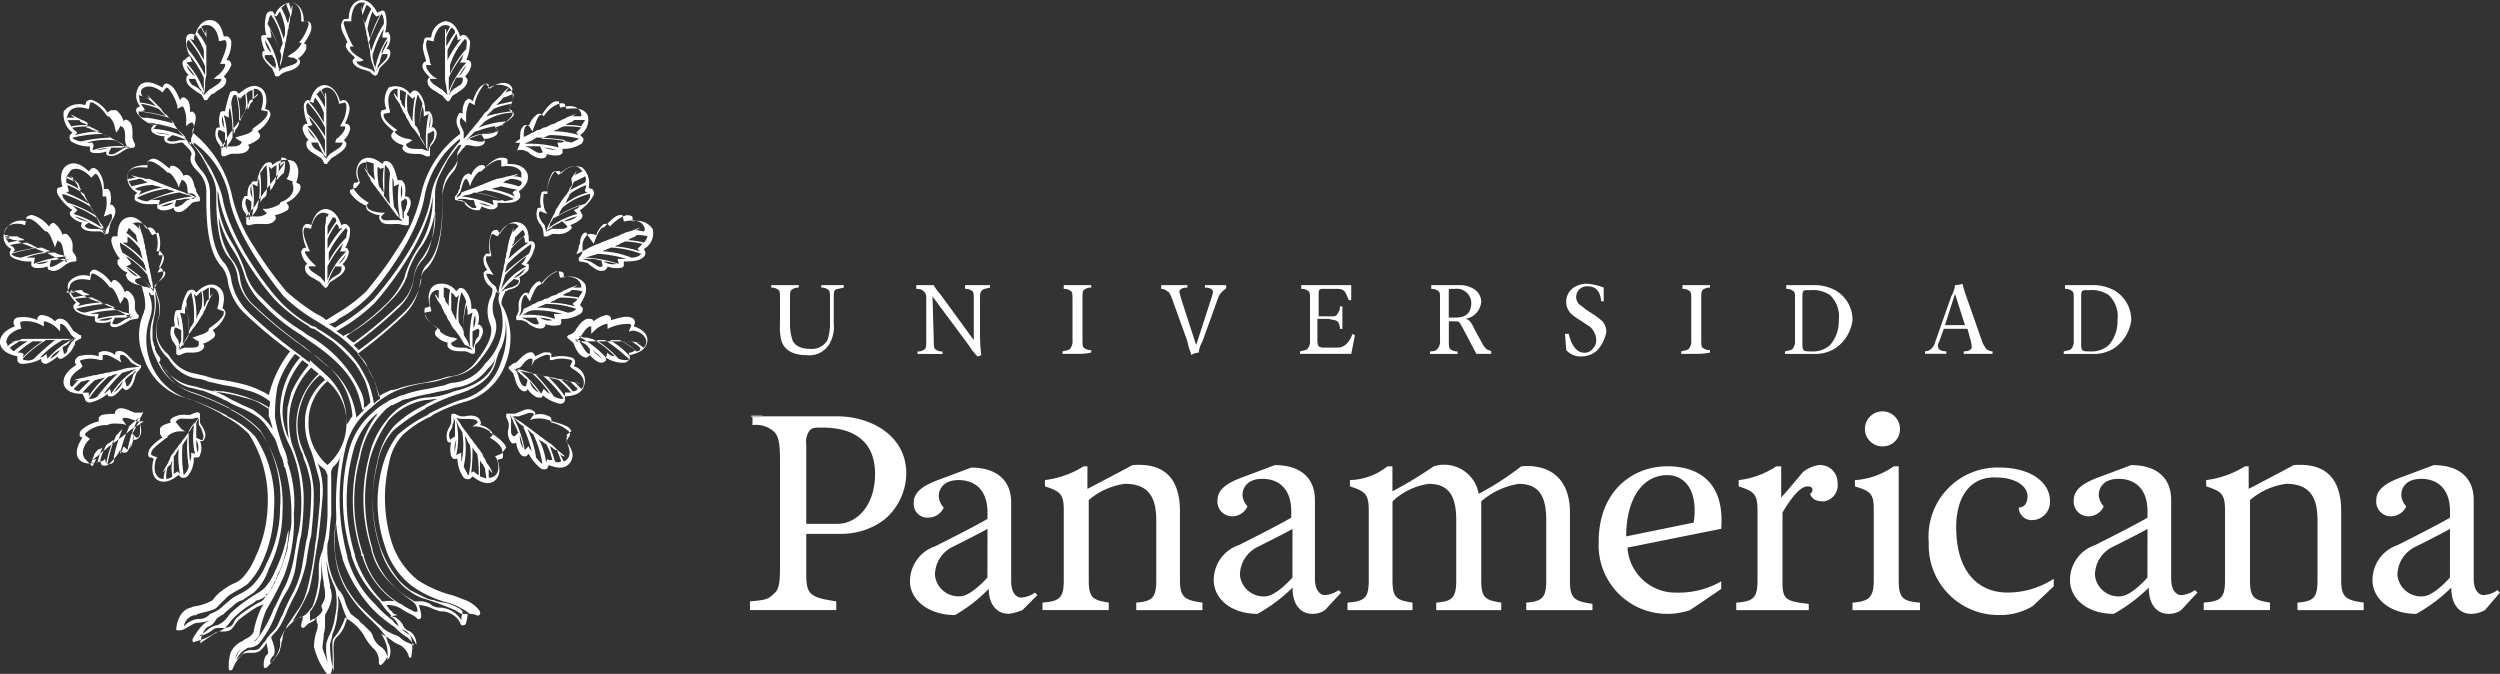 <svg id="logo-up" xmlns="http://www.w3.org/2000/svg" width="159.366" height="42.956" viewBox="0 0 159.366 42.956">
  <rect x="0" y="0" width="159.366" height="42.956" fill="#333333" stroke="none"/>
  <path id="Path_1" data-name="Path 1" d="M157.7,47.77v-.478c-1.116-.08-1.355-.319-1.355-1.434V38.606h-.319a4.83,4.83,0,0,1-2.47.877v.4c1.036.319,1.2.478,1.2,1.514v4.462c0,1.116-.319,1.355-1.355,1.434v.478Zm-2.391-10.438a1.116,1.116,0,1,1,1.116-1.116,1.089,1.089,0,0,1-1.116,1.116" transform="translate(-35.31 -8.877)" fill="#fff"/>
  <path id="Path_2" data-name="Path 2" d="M124.395,48.649v-.478c1.036-.08,1.275-.319,1.275-1.434V42.911c0-1.434-.4-2.311-1.753-2.311a4.766,4.766,0,0,0-2.391,1.116v5.02c0,1.116.239,1.275,1.275,1.434v.478h-4.144v-.478c1.036-.08,1.275-.319,1.275-1.434V42.911c0-1.434-.4-2.311-1.753-2.311a4.214,4.214,0,0,0-2.311,1.116v5.02c0,1.116.239,1.275,1.275,1.434v.478H113v-.478c1.116-.08,1.355-.319,1.355-1.434V42.274c0-1.036-.239-1.2-1.2-1.514v-.4a4.02,4.02,0,0,0,2.391-.877h.319v1.594a27.154,27.154,0,0,0,2.63-1.594,2.232,2.232,0,0,1,2.869,1.753,18.124,18.124,0,0,0,2.709-1.753c1.753-.159,3.108.717,3.108,2.948v4.383c0,1.116.319,1.275,1.434,1.434v.4Z" transform="translate(-27.102 -9.756)" fill="#fff"/>
  <path id="Path_3" data-name="Path 3" d="M187.476,48.639v-.478c1.036-.08,1.275-.319,1.275-1.434V42.9c0-1.434-.478-2.311-1.992-2.311a4.414,4.414,0,0,0-2.311,1.036v5.1c0,1.116.239,1.275,1.275,1.434v.478H181.5v-.478c1.116-.08,1.355-.319,1.355-1.434V42.264c0-1.036-.239-1.2-1.2-1.514v-.4a6.086,6.086,0,0,0,2.47-.877h.239V40.91s1.992-1.036,2.869-1.514c1.992-.159,3.028.8,3.028,2.948v4.383c0,1.116.319,1.275,1.434,1.434v.478Z" transform="translate(-41.019 -9.747)" fill="#fff"/>
  <path id="Path_4" data-name="Path 4" d="M107.32,43.464c-.239.159-2.151,1.116-2.151,1.116a2.014,2.014,0,0,0-1.2,1.833,1.513,1.513,0,0,0,1.594,1.355c.717,0,1.753-1.2,1.753-1.2Zm1.275,5.418c-.8,0-1.275-.637-1.275-1.673a10.185,10.185,0,0,1-2.231,1.673c-1.673,0-2.789-.956-2.789-2.151a2.348,2.348,0,0,1,1.594-2.231s2.709-1.355,3.347-1.753v-.4c0-1.514-.877-2.072-1.833-2.072-1.036,0-1.275.637-1.275,1.036a1.154,1.154,0,0,0,.319.717,1.076,1.076,0,0,1-.956.637.936.936,0,0,1-.956-1.036c0-.8.877-1.2,1.753-1.514L106.2,39.4c1.514,0,2.55.717,2.55,2.231v5.02c0,.717.319,1.036.637,1.036a1.671,1.671,0,0,0,.877-.319l.159.159-1.036,1.116a1.346,1.346,0,0,1-.8.239" transform="translate(-24.928 -9.751)" fill="#fff"/>
  <path id="Path_5" data-name="Path 5" d="M82.94,43.5c-.239.159-2.151,1.116-2.151,1.116a2.014,2.014,0,0,0-1.2,1.833,1.513,1.513,0,0,0,1.594,1.355c.717,0,1.753-1.2,1.753-1.2Zm1.355,5.418c-.8,0-1.275-.637-1.275-1.594A9.6,9.6,0,0,1,80.869,49C79.2,49,78,48.046,78,46.851a2.348,2.348,0,0,1,1.594-2.231s2.709-1.355,3.347-1.753v-.4c0-1.514-.877-2.072-1.833-2.072-1.036,0-1.275.637-1.275,1.036a1.154,1.154,0,0,0,.319.717,1.076,1.076,0,0,1-.956.637.869.869,0,0,1-.956-.956c0-.8.877-1.2,1.753-1.514L81.9,39.6c1.514,0,2.55.717,2.55,2.231v5.02c0,.717.319,1.036.637,1.036a1.671,1.671,0,0,0,.877-.319l.159.159-.956.956a3.592,3.592,0,0,1-.877.239" transform="translate(-19.991 -9.792)" fill="#fff"/>
  <path id="Path_6" data-name="Path 6" d="M149.678,41.711c-.4,0-.717-.08-.877-.478a.3.3,0,0,0,.159-.239c0-.159-.08-.239-.319-.239-.558,0-1.275,1.116-1.594,1.673v4.383c0,1.116.159,1.275,1.673,1.434v.4H144.1v-.478c1.116-.08,1.355-.319,1.355-1.434V42.269c0-1.036-.239-1.2-1.2-1.514v-.4a5.344,5.344,0,0,0,2.391-.877h.319v1.992s.637-.717,1.355-1.594a2.031,2.031,0,0,1,1.036-.478,1.111,1.111,0,0,1,1.2,1.116,1.042,1.042,0,0,1-.877,1.2" transform="translate(-33.42 -9.751)" fill="#fff"/>
  <path id="Path_7" data-name="Path 7" d="M161.253,43.664c.08,2.63,1.434,3.9,3.267,3.9a5.385,5.385,0,0,0,2.948-.877v.478l-1.355,1.275a4.066,4.066,0,0,1-2.151.558,4.441,4.441,0,0,1-4.462-4.622,4.4,4.4,0,0,1,4.462-4.781c2.072,0,3.267.956,3.267,2.151a1.158,1.158,0,0,1-1.116,1.2.82.82,0,0,1-.877-.8c.319,0,.558-.239.558-.717,0-.717-.877-1.2-1.992-1.2-1.673-.08-2.63,1.275-2.55,3.426" transform="translate(-36.548 -9.792)" fill="#fff"/>
  <path id="Path_8" data-name="Path 8" d="M199.94,43.464c-.239.159-2.151,1.116-2.151,1.116a2.014,2.014,0,0,0-1.2,1.833,1.513,1.513,0,0,0,1.594,1.355c.717,0,1.753-1.2,1.753-1.2Zm1.355,5.418c-.8,0-1.275-.637-1.275-1.673a10.185,10.185,0,0,1-2.231,1.673c-1.673,0-2.789-.956-2.789-2.151a2.348,2.348,0,0,1,1.594-2.231s2.709-1.355,3.347-1.753v-.4c0-1.514-.877-2.072-1.833-2.072-1.036,0-1.275.637-1.275,1.036a1.154,1.154,0,0,0,.319.717,1.076,1.076,0,0,1-.956.637.936.936,0,0,1-.956-1.036c0-.8.877-1.2,1.753-1.514L198.9,39.4c1.514,0,2.55.717,2.55,2.231v5.02c0,.717.319,1.036.637,1.036a1.671,1.671,0,0,0,.877-.319l.159.159-.956,1.116a1.816,1.816,0,0,1-.877.239" transform="translate(-43.761 -9.751)" fill="#fff"/>
  <path id="Path_9" data-name="Path 9" d="M175.74,43.464c-.239.159-2.151,1.116-2.151,1.116a2.014,2.014,0,0,0-1.2,1.833,1.513,1.513,0,0,0,1.594,1.355c.717,0,1.753-1.2,1.753-1.2Zm1.355,5.418c-.8,0-1.275-.637-1.275-1.673a10.184,10.184,0,0,1-2.231,1.673c-1.673,0-2.789-.956-2.789-2.151a2.348,2.348,0,0,1,1.594-2.231s2.709-1.355,3.347-1.753v-.4c0-1.514-.877-2.072-1.833-2.072-1.036,0-1.275.637-1.275,1.036a1.154,1.154,0,0,0,.319.717,1.076,1.076,0,0,1-.956.637.936.936,0,0,1-.956-1.036c0-.8.877-1.2,1.753-1.514L174.7,39.4c1.514,0,2.55.717,2.55,2.231v5.02c0,.717.319,1.036.637,1.036a1.671,1.671,0,0,0,.877-.319l.159.159-1.036,1.116a1.346,1.346,0,0,1-.8.239" transform="translate(-38.845 -9.751)" fill="#fff"/>
  <path id="Path_10" data-name="Path 10" d="M70.778,42.353H68.786v-5.1a1.151,1.151,0,0,1,.239-.877c.159-.159.319-.159.8-.159,1.992,0,3.347.877,3.347,2.948s-1.2,3.187-2.391,3.187m0-6.853H65.359v.558a1.719,1.719,0,0,1,1.434.478c.239.319.319.717.319,1.753v6.853c0,1.036-.08,1.434-.4,1.673-.319.319-.478.4-1.514.478v.558h5.5v-.558c-1.036-.159-1.275-.239-1.594-.478-.319-.319-.319-.717-.319-1.673V42.99h2.231a4.559,4.559,0,0,0,2.709-.877,3.867,3.867,0,0,0,1.434-3.108c-.08-2.391-2.391-3.506-4.383-3.506" transform="translate(-17.39 -8.959)" fill="#fff"/>
  <path id="Path_11" data-name="Path 11" d="M134.853,43.962l4.3-.877c.319-2.231-.717-3.028-1.673-3.028-1.594,0-2.63,1.514-2.63,3.9m-1.753.319c0-3.108,2.072-4.781,4.383-4.781,1.833,0,3.665.877,3.426,3.984l-5.976,1.2a3.066,3.066,0,0,0,3.108,2.869,5.475,5.475,0,0,0,2.869-.717v.478s-.8.558-1.992,1.355a4.512,4.512,0,0,1-1.434.239,4.373,4.373,0,0,1-4.383-4.622" transform="translate(-31.185 -9.771)" fill="#fff"/>
  <path id="Path_12" data-name="Path 12" d="M94.576,48.639v-.478c1.036-.08,1.275-.319,1.275-1.434V42.9c0-1.434-.478-2.311-1.992-2.311a4.414,4.414,0,0,0-2.311,1.036v5.1c0,1.116.239,1.275,1.275,1.434v.478H88.6v-.478c1.116-.08,1.355-.319,1.355-1.434V42.264c0-1.036-.239-1.2-1.2-1.514v-.4a6.086,6.086,0,0,0,2.47-.877h.239V40.91s1.992-1.036,2.869-1.514c1.992-.159,3.028.8,3.028,2.948v4.383c0,1.116.319,1.275,1.434,1.434v.478Z" transform="translate(-22.144 -9.747)" fill="#fff"/>
  <path id="Path_13" data-name="Path 13" d="M70.964,25.319c-.08.08-.08.239-.08.558V27.47a2.031,2.031,0,0,1-.159,1.036,1.49,1.49,0,0,1-1.594.956c-1.2,0-1.514-.637-1.594-.956a3.6,3.6,0,0,1-.08-1.036V25.877c0-.319,0-.478-.08-.558a.674.674,0,0,0-.478-.159V25h1.753v.159a.674.674,0,0,0-.478.159c-.08.08-.08.239-.08.558V27.39a3.3,3.3,0,0,0,.159,1.116c.08.239.4.558,1.116.558a1.153,1.153,0,0,0,1.116-.558,3.3,3.3,0,0,0,.159-1.116V25.877c0-.319,0-.478-.08-.558a.674.674,0,0,0-.478-.159V25h1.434v.159c-.319.08-.478.08-.558.159" transform="translate(-17.735 -6.825)" fill="#fff"/>
  <path id="Path_14" data-name="Path 14" d="M82.644,25.4c-.08.08-.08.239-.08.558v2.311a11.338,11.338,0,0,0,.08,1.2l-.239.08a4.222,4.222,0,0,1-.558-.717l-2.311-3.108.08,2.789c0,.319,0,.478.08.558a.674.674,0,0,0,.478.159v.159H78.58v-.159a.674.674,0,0,0,.478-.159c.08-.08.08-.239.08-.558V25.8a.468.468,0,0,0-.159-.4c-.08-.08-.159-.159-.478-.159V25h1.116a2.421,2.421,0,0,0,.4.558l2.151,2.948v-2.55c0-.319,0-.478-.08-.558a.674.674,0,0,0-.478-.159V25H83.2v.159c-.319.08-.478.08-.558.239" transform="translate(-20.092 -6.825)" fill="#fff"/>
  <path id="Path_15" data-name="Path 15" d="M91.077,29.383H90.2v-.159c.319-.08.4-.08.478-.159a.762.762,0,0,0,.159-.558v-2.55c0-.319,0-.478-.08-.558a.674.674,0,0,0-.478-.159V25h1.753v.159a.674.674,0,0,0-.478.159c-.08.08-.08.239-.08.558v2.55c0,.319,0,.478.08.558a.674.674,0,0,0,.478.159V29.3a3.88,3.88,0,0,1-.956.08" transform="translate(-22.469 -6.825)" fill="#fff"/>
  <path id="Path_16" data-name="Path 16" d="M102,25.4a1.1,1.1,0,0,0-.239.319l-1.036,2.869a1.835,1.835,0,0,0-.239.717.854.854,0,0,0-.478.159c0-.159-.159-.4-.239-.877l-1.036-2.869c-.08-.159-.159-.319-.239-.319a.609.609,0,0,0-.4-.159V25h1.673v.159c-.319,0-.4.08-.478.159s0,.239.08.558l.956,2.948.956-2.948c.08-.239.159-.478.08-.558s-.159-.159-.478-.159V25h1.355v.159c0,.08-.159.159-.239.239" transform="translate(-24.074 -6.825)" fill="#fff"/>
  <path id="Path_17" data-name="Path 17" d="M112.467,29.383H109.2v-.159c.319-.08.4-.08.478-.159a.762.762,0,0,0,.159-.558v-2.55c0-.319,0-.478-.08-.558a.674.674,0,0,0-.478-.159V25h3.187v.956h-.159c-.239-.558-.239-.717-.8-.717h-.8c-.239,0-.319,0-.319.319v1.434h.717c.319,0,.4,0,.478-.159a.674.674,0,0,0,.159-.478h.159v1.434h-.159a.674.674,0,0,0-.159-.478c-.08-.08-.239-.08-.558-.159h-.717v1.355c0,.4.08.478.478.478h.8c.478,0,.8-.4.956-.877l.159.08Z" transform="translate(-26.329 -6.825)" fill="#fff"/>
  <path id="Path_18" data-name="Path 18" d="M122.23,26.116a.92.92,0,0,0-1.036-.877h-.239c-.159,0-.159,0-.159.159v1.673h.4c.637,0,1.036-.239,1.036-.956Zm.8,3.267h-.478l-.877-1.673c-.159-.239-.159-.4-.4-.4H120.8v1.2c0,.319,0,.478.08.558a.674.674,0,0,0,.478.159v.159H119.6v-.159c.319,0,.4-.08.478-.159a.762.762,0,0,0,.159-.558v-2.55c0-.4,0-.478-.08-.558a.674.674,0,0,0-.478-.159V25h1.833a1.591,1.591,0,0,1,.717.159,1,1,0,0,1,.637.877,1.194,1.194,0,0,1-1.036,1.116c.319,0,.478.4.637.717l.478.877a1.1,1.1,0,0,0,.239.319c.08.08.239.08.319.159v.159h-.478" transform="translate(-28.442 -6.825)" fill="#fff"/>
  <path id="Path_19" data-name="Path 19" d="M132.472,29.123a1.47,1.47,0,0,1-.956.4,1.224,1.224,0,0,1-1.036-.4l-.08-1.036h.239c.239,1.036.717,1.2.956,1.2a.62.62,0,0,0,.558-.239.723.723,0,0,0,.239-.558,1.152,1.152,0,0,0-.159-.558.96.96,0,0,0-.4-.4l-.478-.319a3.372,3.372,0,0,1-.558-.4,1.062,1.062,0,0,1-.319-.8,1.081,1.081,0,0,1,.478-.877,1.532,1.532,0,0,1,.956-.239,3.973,3.973,0,0,1,.956.239v.877h-.159c-.08-.8-.478-.956-.877-.956a.678.678,0,0,0-.558,1.116c.08.08.239.159.4.319l.478.319a4.419,4.419,0,0,1,.637.478.974.974,0,0,1,.239.717,2.413,2.413,0,0,1-.558,1.116" transform="translate(-30.637 -6.805)" fill="#fff"/>
  <path id="Path_20" data-name="Path 20" d="M140.577,29.383H139.7v-.159c.319-.08.4-.08.478-.159a.762.762,0,0,0,.159-.558v-2.55c0-.319,0-.478-.08-.558a.674.674,0,0,0-.478-.159V25h1.753v.159a.674.674,0,0,0-.478.159c-.08.08-.08.239-.08.558v2.55c0,.319,0,.478.08.558a.674.674,0,0,0,.478.159V29.3a4.211,4.211,0,0,1-.956.08" transform="translate(-32.526 -6.825)" fill="#fff"/>
  <path id="Path_21" data-name="Path 21" d="M150.869,25.637a1.92,1.92,0,0,0-1.2-.319h-.159c-.319,0-.4,0-.4.4v3.108c0,.319.08.4.4.4h.159a1.649,1.649,0,0,0,1.2-.4,2.31,2.31,0,0,0,.558-1.594,1.873,1.873,0,0,0-.558-1.594m.4,3.347a2.366,2.366,0,0,1-1.434.4H148v-.159c.319-.08.4-.08.478-.159a.762.762,0,0,0,.159-.558v-2.55c0-.4,0-.478-.08-.558a.674.674,0,0,0-.478-.159V25h1.753a2.815,2.815,0,0,1,1.355.319,2.163,2.163,0,0,1,1.116,1.912,2.533,2.533,0,0,1-1.036,1.753" transform="translate(-34.212 -6.825)" fill="#fff"/>
  <path id="Path_22" data-name="Path 22" d="M161.112,25.537l-.637,1.992h1.275Zm1.434,3.825h-.877V29.2c.319,0,.4-.08.478-.159s0-.239,0-.4l-.239-.877H160.4l-.319.877a.356.356,0,0,0,0,.4c.08.08.159.159.478.159v.159H159.2V29.2a.609.609,0,0,0,.4-.159.852.852,0,0,0,.239-.4l1.036-2.948a1.835,1.835,0,0,0,.239-.717,1.4,1.4,0,0,0,.478-.08,7.372,7.372,0,0,0,.239.8l1.036,2.948a1.743,1.743,0,0,0,.239.4.609.609,0,0,0,.4.159v.159h-.956" transform="translate(-36.488 -6.805)" fill="#fff"/>
  <path id="Path_23" data-name="Path 23" d="M173.169,25.637a1.92,1.92,0,0,0-1.2-.319h-.159c-.319,0-.4,0-.4.4v3.108c0,.319.08.4.4.4h.159a1.65,1.65,0,0,0,1.2-.4,2.31,2.31,0,0,0,.558-1.594,1.873,1.873,0,0,0-.558-1.594m.4,3.347a2.366,2.366,0,0,1-1.434.4H170.3v-.159c.319-.08.4-.08.478-.159a.762.762,0,0,0,.159-.558v-2.55c0-.4,0-.478-.08-.558a.674.674,0,0,0-.478-.159V25h1.753a2.815,2.815,0,0,1,1.355.319,2.163,2.163,0,0,1,1.116,1.912,2.533,2.533,0,0,1-1.036,1.753" transform="translate(-38.743 -6.825)" fill="#fff"/>
  <line id="Line_1" data-name="Line 1" x2="0.717" transform="translate(47.89 26.541)" fill="none" stroke="#babcbe" stroke-miterlimit="10" stroke-width="0.108"/>
  <path id="Path_24" data-name="Path 24" d="M38.961,26.566a3.6,3.6,0,0,1-2.63,2.47,15.05,15.05,0,0,0-1.992.877l-.08.08a8.008,8.008,0,0,0-1.912,1.275,5.774,5.774,0,0,0-.956,1.992,8.555,8.555,0,0,0,.159,5.1,4.921,4.921,0,0,0,1.753,2.55,7.156,7.156,0,0,0,2.231,1.036,3.33,3.33,0,0,1,.8.319,4.448,4.448,0,0,1,.637.4h-.558c-.159-.08-.239-.159-.4-.239s-.4-.159-.558-.239c-.239-.08-.4-.159-.637-.239l-.717-.239a2.693,2.693,0,0,1-.956-.478,2.749,2.749,0,0,1-.717-.637,5.188,5.188,0,0,1-1.2-2.151,9.378,9.378,0,0,1-.159-5.339,4.165,4.165,0,0,1,1.036-2.151A10.987,10.987,0,0,1,34.1,29.594l.08-.08a12.457,12.457,0,0,1,2.072-.877c1.434-.478,2.151-1.116,2.39-2.151a3.28,3.28,0,0,1,.239-.637c0-.08.08-.08.08-.159a3.346,3.346,0,0,0,.239-1.912,5.106,5.106,0,0,1-.239,2.789m-2.55,16.494a1.663,1.663,0,0,0-1.355-.8h-.08a.861.861,0,0,1-.558-.239,1.477,1.477,0,0,0-.558-.159h-.319a.293.293,0,0,1-.239-.08,5.235,5.235,0,0,1-2.55-3.187v-.08a10.8,10.8,0,0,1-.159-5.737,7.929,7.929,0,0,1,1.2-2.47A4.016,4.016,0,0,1,34.1,29.036c.239,0,.558-.08.8-.08-.239.08-.478.239-.717.319l-.08.08a6.787,6.787,0,0,0-1.992,1.355,4.716,4.716,0,0,0-1.036,2.231,9.633,9.633,0,0,0,.159,5.418,7.1,7.1,0,0,0,1.2,2.151,5.155,5.155,0,0,0,.717.637l.956.478a1.477,1.477,0,0,0,.558.159,1.875,1.875,0,0,0,.637.159,5.076,5.076,0,0,1,.558.159l.478.239.159.159v.08a1.4,1.4,0,0,0-.08.478m-3.187-.637a4.571,4.571,0,0,1-.558-.319.247.247,0,0,0-.159-.08A5.142,5.142,0,0,1,30.2,39c0-.08,0-.159-.08-.159v-.08a10.462,10.462,0,0,1-.159-6.056,5.676,5.676,0,0,1,1.673-3.108c.08-.08.239-.159.319-.239h.08l.478-.239a1.133,1.133,0,0,1,.478-.159,10.866,10.866,0,0,1,1.355-.319c.319-.08.717-.159,1.116-.239a5.078,5.078,0,0,0,.558-.159,3,3,0,0,0,2.072-1.2l.08-.08a1.429,1.429,0,0,0,.4-.558h0c-.159.877-.877,1.594-2.311,1.992-.08,0-.239.08-.319.08h0a5.061,5.061,0,0,1-1.833.4,3.68,3.68,0,0,0-2.39,1.355,5.519,5.519,0,0,0-1.2,2.47,10.331,10.331,0,0,0,.159,5.817v.08c.239.8.558,1.833,2.63,3.267l.159.159h0a.854.854,0,0,1,.159.478c-.159.08-.239,0-.4-.08m-1.753-.558h0c-.08,0-.159,0-.159-.08A7.246,7.246,0,0,1,29.638,39v-.08a11.852,11.852,0,0,1-.159-6.454,4.748,4.748,0,0,1,1.434-2.47c.08-.08.08-.08.159-.08a6.425,6.425,0,0,0-1.2,2.709,10.715,10.715,0,0,0,.159,6.136v.08c0,.08,0,.08.08.159a5.376,5.376,0,0,0,2.072,2.869,1.8,1.8,0,0,0-.717,0m.239.637.159.159c.08.159.159.159.4.239l.08.08c.159.08.239.239.319.319a.709.709,0,0,0,.478.478.934.934,0,0,1,.4.877,1.735,1.735,0,0,0-.4-.637,3.882,3.882,0,0,1-.8-.637c-.159-.08-.239-.239-.319-.319a6.881,6.881,0,0,1-1.116-1.036,6.645,6.645,0,0,1-1.753-2.948V39A14.042,14.042,0,0,1,29,32.224a4.622,4.622,0,0,1,1.673-2.709,5.706,5.706,0,0,1,1.514-1.036h0a5.49,5.49,0,0,1,.637-.239,9.265,9.265,0,0,1,1.434-.319,3.953,3.953,0,0,0,1.036-.239,5.077,5.077,0,0,0,.558-.159,2.588,2.588,0,0,0,1.753-1.036c.637-.8,1.275-1.753.956-2.63a1.771,1.771,0,0,1,0-1.434,3.451,3.451,0,0,0,.08-.4v.08a.078.078,0,0,0,.08.08h.159a.93.93,0,0,0,0,.8h0A3.654,3.654,0,0,1,38,26.646l-.08.08a2.719,2.719,0,0,1-1.992,1.2,1.477,1.477,0,0,0-.558.159c-.4.08-.717.159-1.116.239a8.336,8.336,0,0,0-1.355.319c-.159.08-.319.08-.478.159s-.4.159-.558.239-.239.159-.4.239a4.379,4.379,0,0,0-.717.558A4.845,4.845,0,0,0,29.24,32.3a12.141,12.141,0,0,0,.159,6.534v.08a6.862,6.862,0,0,0,1.753,2.869c.08.08.159.239.239.319a2.179,2.179,0,0,0,.319.4m1.275,1.992a1.667,1.667,0,0,1-.478-.319c-.159-.159-.4-.159-.637-.319a1.429,1.429,0,0,1-.558-.4c-.239-.159-1.036-.956-1.2-1.116a6.017,6.017,0,0,1-.877-1.116,1.742,1.742,0,0,1-.239-.4,5.527,5.527,0,0,1-.637-2.231,5.907,5.907,0,0,1,.08-1.673,10.212,10.212,0,0,0,.4,2.151v.08a9.114,9.114,0,0,0,1.833,3.108,7.439,7.439,0,0,0,1.2,1.036c.08.08.239.159.319.239a3.882,3.882,0,0,0,.8.637,2.527,2.527,0,0,1,.4.478c0,.08-.319-.159-.4-.159m-1.2.08a1.125,1.125,0,0,1,.08.717.6.6,0,0,1-.159.319.972.972,0,0,0-.478-.877,1.261,1.261,0,0,1-.478-.717,1.1,1.1,0,0,0-.239-.319l-.319-.319c-.08-.08-.239-.159-.319-.319-.08-.08-.239-.159-.319-.239s-.239-.159-.239-.239A2.83,2.83,0,0,1,29,41.865a1.6,1.6,0,0,0-.319-.637l-.08-.08a4.937,4.937,0,0,1-.717-2.948l.08-.319c.08-.717.08-.956.159-1.514v-2.55a.672.672,0,0,1,.159-.558,1.429,1.429,0,0,0,.4-.558,16.582,16.582,0,0,0-.239,3.665,3.269,3.269,0,0,1-.08.877,4.824,4.824,0,0,0,0,1.514A5.527,5.527,0,0,0,29,40.989a7.977,7.977,0,0,0,1.673,2.072l.478.478c.08.08.319.4.4.478s.08.239.159.319a.293.293,0,0,0,.08.239M29.08,43.14c-.08.159-.08.239-.159.4a1.667,1.667,0,0,1-.319.478l-.159.159c-.239.239-.159.8-.159,1.355v.8a6.214,6.214,0,0,1-.239-1.753,3.584,3.584,0,0,0,.159-.637,3.918,3.918,0,0,0,.319-1.355,2.6,2.6,0,0,0,0-1.116c.239.4.319.877.558,1.355,0,.08,0,.08.08.159h0c0-.08-.08.08-.08.159m-1.514,1.673c0-.239.08-.558.08-.877a1.8,1.8,0,0,0,.08-.558V42.9a.479.479,0,0,1,.08-.319,2.386,2.386,0,0,0,.319-.8,1.378,1.378,0,0,0-.08-.8V40.83a11,11,0,0,1-.239-1.594,6.336,6.336,0,0,0,.478,1.594,1.5,1.5,0,0,1,.159.637,3.888,3.888,0,0,1-.08,1.355,3.723,3.723,0,0,1-.319,1.116,2.7,2.7,0,0,0-.239.637,4.068,4.068,0,0,0,.239,1.673c-.159-.637-.478-1.275-.478-1.434m0-2.39a.8.8,0,0,1-.319.4c-.08.08-.159.159-.239.159s-.08.08-.159.08a.078.078,0,0,0-.08.08v-.558c0-.08,0-.08.08-.159s.08-.159.159-.239a2.855,2.855,0,0,0,.319-.877c.08-.319.08-.637.159-.956V39a9.946,9.946,0,0,0,.159,1.673v.159a1.978,1.978,0,0,1,.08.717c0,.239-.159.4-.239.637a.617.617,0,0,1,.08.239m-.956.159h0l-.159.159c-.08,0-.08.08-.159.08s-.08.08-.159.08h-.08c-.159.08-.239.159-.4.239a14.616,14.616,0,0,0,1.036-1.912c.239-.8.4-2.231.558-3.028,0-.159.08-.4.08-.558.08-.717.159-1.434.239-2.39a4.893,4.893,0,0,0-.319-2.231c.08.159.239.239.319.319l.08.08a.078.078,0,0,1,.08.08c.08.08.08.159.159.319v2.55a10.888,10.888,0,0,1-.159,1.514l-.08.319a1.875,1.875,0,0,1-.159.637,2.831,2.831,0,0,0-.159.8v.8a6.255,6.255,0,0,1-.4,1.753s-.239.319-.319.4m-1.275.8c-.08.08-.08.239-.159.319a1.152,1.152,0,0,0-.159.558h0c0,.08-.08.159-.08.319s-.08.239-.08.4a1.667,1.667,0,0,1-.319.478.622.622,0,0,1-.319.319.609.609,0,0,1,.159-.4c.319-.239,0-.956-.08-1.2,0-.08.08-.159.159-.239a2.862,2.862,0,0,0,.558-.8c.08-.08.08-.239.159-.319a11.451,11.451,0,0,1,.637-1.355,9.1,9.1,0,0,0,.717-2.072q.12-.837.239-1.434l.08-.319c.08-.8.159-1.594.159-2.39a5.261,5.261,0,0,0-.08-1.116,6.071,6.071,0,0,0-.478-1.594c-.08-.159-.08-.239-.159-.4a3.871,3.871,0,0,1-.239-2.311,5.264,5.264,0,0,1,.4-1.2,3.528,3.528,0,0,1,.956-1.2c.08.08.239.159.319.319a3.557,3.557,0,0,0-1.275,2.47v.159a4.268,4.268,0,0,0,.4,1.912c.08.239.159.478.239.8s.159.558.239.877a2.206,2.206,0,0,1,.08.717v.717q-.12,1.434-.239,2.39c0,.159-.08.4-.08.558a17.539,17.539,0,0,1-.558,2.948,4.12,4.12,0,0,1-.478,1.036c-.239.319-.478.717-.717,1.036m-1.275.8c-.08.08-.08.159-.159.239-.159.159-.239.319-.4.478a.718.718,0,0,1-.4.08.759.759,0,0,0-.558.159l-.478.478a1.406,1.406,0,0,1,.637-.717.293.293,0,0,1,.239-.08,1.059,1.059,0,0,0,.558-.239,6.548,6.548,0,0,0,1.116-1.992,7.77,7.77,0,0,1,.717-1.434,4.524,4.524,0,0,0,.558-1.753c.08-.558.159-.956.239-1.434l.08-.319a19.589,19.589,0,0,0,.159-2.231,8.162,8.162,0,0,0-.478-2.789c-.08-.319-.239-.637-.319-.956a5.515,5.515,0,0,1-.08-1.992,4.888,4.888,0,0,1,1.355-2.709l.478.4a4.5,4.5,0,0,0-1.116,4.94,1.133,1.133,0,0,1,.159.478,4.493,4.493,0,0,1,.319.956,4,4,0,0,1,.159.956v.159a17.421,17.421,0,0,1-.239,2.869l-.08.319-.239,1.434a6.011,6.011,0,0,1-.637,1.912,11.45,11.45,0,0,0-.637,1.355c-.159.239-.239.558-.4.8s-.4.4-.558.637m-2.072,1.355a1.384,1.384,0,0,1,.717-.877c.08,0,.08-.08.159-.08h.08c.239-.159.637-.4.637-.8a6.731,6.731,0,0,1,.4-1.355A20.352,20.352,0,0,0,25.1,40.272a9.807,9.807,0,0,0,.637-3.984,7.672,7.672,0,0,0-.4-3.267v-.159a3.248,3.248,0,0,0-.159-.558,9.6,9.6,0,0,1-.637-2.151A9.677,9.677,0,0,1,24.7,28.16a5.943,5.943,0,0,1,1.116-2.072c.08.08.239.159.319.239a5.239,5.239,0,0,0-1.275,3.426,5.527,5.527,0,0,0,.637,2.231,7.659,7.659,0,0,1,.637,2.311,10.169,10.169,0,0,1-.08,3.108l-.08.319-.239,1.434a7.454,7.454,0,0,1-.558,1.753c-.159.239-.4.877-.717,1.434a7.826,7.826,0,0,1-1.116,1.992,2.619,2.619,0,0,1-.478.239.6.6,0,0,0-.319.08,4.182,4.182,0,0,0-.558.877M23.5,41.945a8.4,8.4,0,0,0-.877.558h0a1.738,1.738,0,0,0-.4.319.8.8,0,0,0-.319.4.538.538,0,0,1-.478.319c-.319.08-.637-.08-.877.159a2.241,2.241,0,0,1-.877.4,4.42,4.42,0,0,0,.637-.478,1.19,1.19,0,0,1,.558-.239,1.667,1.667,0,0,0,.478-.319c.159-.159.239-.319.4-.478A8.7,8.7,0,0,1,23.1,41.547c.08-.08.159-.08.239-.159a2.421,2.421,0,0,0,.558-.4,3.649,3.649,0,0,0,.637-1.036,9.99,9.99,0,0,0,.717-1.992,2.463,2.463,0,0,1,.159-.637,7.12,7.12,0,0,1-.558,2.55c-.08.159-.159.239-.159.4-.08.08-.08.239-.159.319s-.08.239-.159.319-.08.159-.159.319l-.08.08c0,.08-.08.08-.159.08a.7.7,0,0,1-.478.558m-3.187,1.514a.8.8,0,0,0,.4-.319h0a.622.622,0,0,1,.319-.319c.08-.08.159-.08.239-.159.239-.239.478-.4.637-.558a1.284,1.284,0,0,1,.558-.319l.717-.478a3.478,3.478,0,0,0,.956-1.514,8.278,8.278,0,0,0,.877-3.665,8.263,8.263,0,0,0-1.355-5.02,6.694,6.694,0,0,0-1.912-1.434l-.08-.08a17.057,17.057,0,0,0-2.231-.956,3.635,3.635,0,0,1-2.231-1.912l.08.08.08.08h0l.239.239a3.777,3.777,0,0,0,.8.8,2.83,2.83,0,0,0,.717.319c.159,0,.239.08.4.08.159.08.4.08.558.159.4.159.8.319,1.116.478.08.08.239.08.319.159a4.732,4.732,0,0,0,.637.319,7.235,7.235,0,0,1,1.116.558,2.532,2.532,0,0,1,.8.8l.478.717c.159.4.239.8.4,1.116a2.027,2.027,0,0,1,.159.558c0,.08,0,.08.08.159a11.026,11.026,0,0,1,.4,3.187,3.269,3.269,0,0,1-.08.877c-.08.319-.08.558-.159.877v.159a12.151,12.151,0,0,1-.717,1.992,3.649,3.649,0,0,1-.637,1.036,1.284,1.284,0,0,1-.558.319c-.08,0-.159.08-.239.159a5.571,5.571,0,0,0-1.355,1.036c-.159.159-.239.319-.4.478a1.667,1.667,0,0,1-.478.319c-.08,0-.159.08-.319.159l-.717.478c-.08.08-.159.08-.159.159.08-.717.4-1.116.558-1.116m-.717-.478a1.385,1.385,0,0,0-.877.478.847.847,0,0,1,.637-.717.293.293,0,0,0,.239-.08c.558-.159,1.116-.239,1.275-.478l.637-.637a4.448,4.448,0,0,1,.637-.4,4.448,4.448,0,0,0,.637-.4,4.554,4.554,0,0,0,.877-1.275,8.314,8.314,0,0,0,.8-3.426,7.428,7.428,0,0,0-1.2-4.7,5.51,5.51,0,0,0-1.753-1.275l-.08-.08a16.3,16.3,0,0,0-2.151-.956,3.869,3.869,0,0,1-2.709-2.47,4.143,4.143,0,0,1,0-2.789c0-.08.08-.239.08-.319a2.089,2.089,0,0,0-.159-1.2v-.08c.08,0,.08.08.159.159h.159a3.2,3.2,0,0,1-.08,1.514,3.3,3.3,0,0,0,.239,2.55,3.626,3.626,0,0,0,2.39,2.151,17.057,17.057,0,0,1,2.231.956l.08.08a6.429,6.429,0,0,1,1.912,1.355,7.955,7.955,0,0,1,1.275,4.94,7.944,7.944,0,0,1-.877,3.586,4.117,4.117,0,0,1-.956,1.434,3.742,3.742,0,0,1-.717.478,3.464,3.464,0,0,0-.558.319c-.159.159-.4.319-.637.558a2.432,2.432,0,0,1-.717.4.924.924,0,0,1-.8.319M15.933,21.706c-.159-.08-.319-.159-.319-.319l.08-.08h0l.319-.08.08.08.4.4.159.159c.08.08.159.159.159.239l-.159-.159a.247.247,0,0,0-.159-.08c-.319-.08-.478-.08-.558-.159m-.877-1.116a4.379,4.379,0,0,1,.717.558h-.08a2,2,0,0,1-.637-.558m.239-.4a1.1,1.1,0,0,1-.239-.319,5.02,5.02,0,0,1,1.355,1.2v.08c.08.159.08.319.159.478a.6.6,0,0,1,.08.319,5.553,5.553,0,0,0-1.594-1.434l.319-.159Zm-.637-1.036V19a6.1,6.1,0,0,1,1.514,1.275h0c0,.08.08.159.08.239s.08.239.08.319a8.356,8.356,0,0,0-1.514-1.2,1.652,1.652,0,0,1-.159-.478M15.136,19v-.4a3.777,3.777,0,0,1,.8.8h0c0,.08.08.239.08.319s.08.239.08.319A5.565,5.565,0,0,0,14.817,19Zm.08-.956.478.478h0v.08c0,.08.08.239.08.319s0,.159.08.159a7.184,7.184,0,0,0-.8-.717.6.6,0,0,0,.159-.319m.4-.319h0c.637-.159,1.036.717,1.036.717l.08.08.319-.159h0a.078.078,0,0,1,.08.08,2.037,2.037,0,0,1,0,1.2v.159h.319v.08c.08.239-.239.717-.319.877l-.08.159.239-.08h.239c.08.239-.159.478-.4.637-.08.08-.159.159-.159.239a.609.609,0,0,0-.159.4h0a4.493,4.493,0,0,1-.08-.558c-.08-.239-.08-.478-.159-.717,0-.159-.08-.239-.08-.4s-.08-.239-.08-.4-.08-.239-.08-.4-.08-.239-.08-.4-.08-.239-.08-.4c0-.08-.08-.239-.08-.319-.159-.4-.159-.637-.239-.637a1.256,1.256,0,0,0,.08.319c-.08-.159-.239-.239-.4-.4-.159,0-.08,0,.08-.08m1.434,4.861a2.155,2.155,0,0,1,0,1.434,2.243,2.243,0,0,0,.637,2.311c.08.08.159.239.239.319a2.588,2.588,0,0,0,1.753,1.036,1.477,1.477,0,0,1,.558.159c.319.08.717.159,1.036.239a9.265,9.265,0,0,1,1.434.319,3.822,3.822,0,0,1,1.514.717h0a1.011,1.011,0,0,1-.08.478c-.239-.159-.4-.239-.637-.4a4.492,4.492,0,0,0-.956-.319,9.265,9.265,0,0,0-1.434-.319A7.071,7.071,0,0,1,20,28.319a5.076,5.076,0,0,1-.558-.159,2.86,2.86,0,0,1-1.992-1.2l-.239-.239h0l-.08-.08c.159-.159.08-.239.08-.319-.08-.08-.159-.239-.239-.319,0-.08-.08-.159-.08-.239a.293.293,0,0,0-.08-.239c0-.159-.08-.239-.08-.4v-.717c0-.159.08-.4.08-.558a3.986,3.986,0,0,0,.08-1.673V22.1a3.134,3.134,0,0,1,.159.478m7.331,8.287c-.08-.08-.159-.239-.239-.319a4.359,4.359,0,0,0-.877-.8c-.159-.159-.717-.319-1.116-.558a4.731,4.731,0,0,1-.637-.319c-.4-.239-.717-.319-.956-.478a1.754,1.754,0,0,0,.637.08,8.336,8.336,0,0,1,1.355.319c.319.08.558.239.877.319a5.781,5.781,0,0,1,.717.4v.558a4.293,4.293,0,0,1,.239.8m1.036.637a4.282,4.282,0,0,1-.4-1.673,5.192,5.192,0,0,1,1.275-3.347c.159.159.319.239.4.319h0a7.159,7.159,0,0,0-1.116,1.753l-.239.956v.08a8.647,8.647,0,0,0,.08,1.912m3.665-1.2a3.472,3.472,0,0,1-1.2,2.869,3.472,3.472,0,0,1-1.2-2.869v-.159a3.438,3.438,0,0,1,1.2-2.311,3.438,3.438,0,0,1,1.2,2.311v.159m-6.215-6.853a3.735,3.735,0,0,1-1.116-2.072,2.348,2.348,0,0,0-.4-1.036c-.956-.956-.956-3.108-.956-4.3v-.239a2.221,2.221,0,0,0-.637-1.514c-.239-.319-.4-.558-.319-.8s-.159-.558-.4-.8l-.08-.08H19.2a7.484,7.484,0,0,1,.956,1.434l.239.478a2.8,2.8,0,0,1,.4,1.2v.478h0c0,1.036.08,2.948.8,3.745a2.291,2.291,0,0,1,.558,1.2A3.055,3.055,0,0,0,23.1,22.98a28.5,28.5,0,0,0,2.869,2.39l.239.159c.478.4,1.036.717,1.434,1.116a4.73,4.73,0,0,1,1.833,3.426c-.159.159-.239.4-.4.558v-.717a3.856,3.856,0,0,0-1.355-2.55h0c-.319-.319-.637-.558-.956-.877v.159c-.239-.159-.637-.478-.956-.717h0a32.11,32.11,0,0,1-2.948-2.47m-4.383-11c-.239.08-.637.159-.8,0v-.08h0L18,12.144a3.884,3.884,0,0,1,.877.319h-.4m-1.514-.478a2.865,2.865,0,0,1,.877.159h-.08c-.159-.08-.637-.08-.8-.159m-.08-.478a1.346,1.346,0,0,1-.4-.159,9.522,9.522,0,0,1,1.753.4h.08l.319.319.239.239a5.274,5.274,0,0,0-2.072-.558l.239-.319Zm-1.036-.717V10.63a11.5,11.5,0,0,1,1.912.4h0l.159.159.239.239a12.38,12.38,0,0,0-1.833-.4.387.387,0,0,1-.478-.239m0-1.2a5.49,5.49,0,0,1,.637.239h0a.078.078,0,0,0,.08.08l.239.239.159.159a3.953,3.953,0,0,0-1.036-.239,2.818,2.818,0,0,0-.08-.478m.319.8a.986.986,0,0,1-.159-.239,4.568,4.568,0,0,1,1.116.319h0l.239.239.239.239a9.4,9.4,0,0,0-1.594-.319l.239-.08Zm-.08-1.2h0c.478-.4,1.2.159,1.2.159l.08.08.239-.319a.247.247,0,0,1,.159.08,2.944,2.944,0,0,1,.558,1.116v.159l.319-.159h0l.08.08a2.021,2.021,0,0,1,.159.956v.239l.159-.159.159-.08h.08c.159.159.08.478,0,.8,0,.08-.08.159-.08.239v.4h0a3.034,3.034,0,0,1-.4-.478,3.466,3.466,0,0,1-.478-.558c-.08-.08-.159-.239-.239-.319s-.159-.239-.239-.319-.159-.239-.319-.319a1.1,1.1,0,0,1-.239-.319l-.239-.239-.239-.239-.478-.478a2.357,2.357,0,0,1,.239.319c-.159-.08-.319-.08-.478-.159-.159-.319-.08-.4,0-.478M30.2,29.674l-.478.478a4.915,4.915,0,0,0-1.912-3.347l-1.434-1.2-.239-.159a28.5,28.5,0,0,1-2.869-2.39,2.733,2.733,0,0,1-.956-1.753,2.255,2.255,0,0,0-.558-1.275,5.132,5.132,0,0,1-.8-2.63,6.9,6.9,0,0,0,.8,1.912,6.063,6.063,0,0,1,.877,1.912,4.412,4.412,0,0,0,.956,1.514l.159.159a11.785,11.785,0,0,0,2.47,1.992c.08.08.239.159.319.239,1.434.956,2.869,2.072,3.347,3.665.08.239.159.637.239.877.08-.08.08-.08.08,0m-.159-1.116a8,8,0,0,0-3.426-3.665c-.08-.08-.239-.159-.319-.239a11.785,11.785,0,0,1-2.47-1.992l-.159-.159a3.5,3.5,0,0,1-.956-1.434,9.324,9.324,0,0,0-.877-1.992,5.822,5.822,0,0,1-.956-2.869v-.478h0a.6.6,0,0,1,.08.319c.4,2.47,2.55,5.5,3.665,6.693a11.694,11.694,0,0,0,2.072,1.594.414.414,0,0,0,.319.159c.4.239.8.558,1.2.8a12.171,12.171,0,0,1,1.434,1.434,7.963,7.963,0,0,1,.637,1.116,6.639,6.639,0,0,1,.319,1.2V29.2l-.239.239c-.08,0-.08.08-.159.08v-.08a1.868,1.868,0,0,0-.159-.877M21.59,15.968c.319,2.231,2.39,5.1,3.506,6.454a10.794,10.794,0,0,0,1.992,1.514c.159.08.239.159.4.239.08.08.159.08.239.159s.159.08.239.159c.159.08.319.239.478.319a8.44,8.44,0,0,1,.956.8l.319.319c.159.159.239.319.4.478a1.284,1.284,0,0,1,.319.558l.478.956.239.717c0,.08.08.159.08.319h0a1.4,1.4,0,0,0-.4.319V29.2a6.638,6.638,0,0,0-.319-1.2,8.709,8.709,0,0,0-.637-1.2,6.383,6.383,0,0,0-1.434-1.514,10.381,10.381,0,0,0-1.2-.8.414.414,0,0,0-.319-.159,8.416,8.416,0,0,1-2.072-1.594c-1.116-1.2-3.267-4.223-3.665-6.614a7.124,7.124,0,0,0-.558-1.434,3.23,3.23,0,0,0-.4-.717c-.08-.159-.239-.319-.239-.4a5.583,5.583,0,0,0-.637-.8v-.159a5.567,5.567,0,0,1,2.231,3.347M28.6,23.857a8.16,8.16,0,0,0,1.992-1.514c1.2-1.355,3.187-4.144,3.506-6.454a6.123,6.123,0,0,1,2.231-3.506v.159a5.932,5.932,0,0,0-.717.956,10.28,10.28,0,0,0-.717,1.275,3.525,3.525,0,0,0-.4,1.2c-.319,2.39-2.47,5.259-3.665,6.614a11.694,11.694,0,0,1-2.072,1.594c-.159.08-.239.159-.4.239-.159-.08-.239-.159-.4-.239a.984.984,0,0,0,.637-.319m7.809-12.829h0l.159.159.159.159v-.239a2.187,2.187,0,0,1,.159-.956.078.078,0,0,1,.08-.08h0l.319.159v-.159a2.944,2.944,0,0,1,.558-1.116A.247.247,0,0,1,38,8.877l.239.319.08-.08s.717-.558,1.2-.159h0a.414.414,0,0,1,.159.319c-.159.08-.319.08-.478.159a1.376,1.376,0,0,0,.239-.319,2.2,2.2,0,0,0-.478.478l-.239.239-.239.239a1.1,1.1,0,0,0-.239.319c-.08.08-.159.239-.319.319-.08.08-.159.239-.239.319s-.159.239-.239.319c-.159.159-.319.4-.478.558a3.034,3.034,0,0,1-.4.478h0v-.4c0-.08-.08-.159-.08-.239-.159-.239-.239-.558-.08-.717m3.267-1.036c-.4.08-.717.159-1.036.239l.159-.159.239-.239a.078.078,0,0,1,.08-.08h0c.239-.08.4-.159.637-.239,0,.159-.08.319-.08.478m-.08.637A9.4,9.4,0,0,0,38,10.948l.239-.239.239-.239h0a4.568,4.568,0,0,1,1.116-.319.617.617,0,0,0-.08.239l-.08.08Zm.159.08v.159c-.08.159-.239.239-.4.4a5.681,5.681,0,0,0-1.833.4l.239-.239.159-.159h0a3.328,3.328,0,0,1,1.833-.558m-1.036.8-.159.08.239.319a5.274,5.274,0,0,0-2.072.558l.239-.239.319-.319h.08a5.67,5.67,0,0,1,1.753-.4.356.356,0,0,0-.4,0m-.877.558h0c.239-.08.478-.08.8-.159-.159.159-.637.159-.8.159m.08.4c-.159.159-.478.08-.8,0-.08,0-.159-.08-.239-.08h-.08a2.855,2.855,0,0,1,.877-.319l.239.4h0M29,24.893a.078.078,0,0,0-.08.08,1.667,1.667,0,0,0-.478-.319c.159-.08.239-.159.4-.239a10.922,10.922,0,0,0,2.072-1.594c1.2-1.355,3.347-4.3,3.665-6.693v-.239a5.589,5.589,0,0,1-.8,3.267,6.981,6.981,0,0,0-.956,1.912v.08a4.981,4.981,0,0,1-1.036,1.594l-.08.08a15.021,15.021,0,0,1-2.47,1.992c0-.08-.08,0-.239.08m.08.08c.08-.08.239-.159.319-.239a11.785,11.785,0,0,0,2.47-1.992l.08-.08a4.246,4.246,0,0,0,1.036-1.594v-.08a5.8,5.8,0,0,1,.956-1.833,5.531,5.531,0,0,0,.8-2.151,4.445,4.445,0,0,1-.8,2.948,2.5,2.5,0,0,0-.558,1.275,2.733,2.733,0,0,1-.956,1.753,28.5,28.5,0,0,1-2.869,2.39,2.113,2.113,0,0,1-.478-.4h0M36.172,13.5c.08.239-.08.478-.319.8a2.221,2.221,0,0,0-.637,1.514v.239c0,1.116,0,3.267-.956,4.3a1.319,1.319,0,0,0-.4,1.036,3.735,3.735,0,0,1-1.116,2.072,28.5,28.5,0,0,1-2.869,2.39l-.08-.08-.239-.239a28.5,28.5,0,0,0,2.869-2.39,3.055,3.055,0,0,0,.956-1.833,2.051,2.051,0,0,1,.558-1.2c.8-.877.8-2.948.8-3.984v-.239a2.865,2.865,0,0,1,.159-.877c.159-.4.4-.8.637-1.275.159-.239.478-.637.717-.956h.08a.278.278,0,0,0,.159-.08l-.08.08c-.08.239-.319.478-.239.717M38.4,21.626a1.41,1.41,0,0,1-.4-.637h.239l.239.08-.159-.239c-.08-.159-.4-.637-.319-.877v-.08h.319v-.159a2.037,2.037,0,0,1,0-1.2l.08-.08h0l.319.159.08-.08s.4-.877,1.036-.717h0c.08,0,.159.08.239.159l-.4.4a1.256,1.256,0,0,0,.08-.319s-.08.239-.239.637c0,.08-.08.239-.08.319a3.451,3.451,0,0,0-.08.4c0,.159-.08.239-.08.4s-.08.239-.08.4-.08.239-.08.4-.08.239-.08.4c-.08.239-.08.478-.159.717a1.8,1.8,0,0,0-.08.558h0a1.346,1.346,0,0,1-.159-.4c-.08-.159-.159-.159-.239-.239m2.072-3.108a7.184,7.184,0,0,0-.8.717c0-.08,0-.159.08-.159,0-.08.08-.239.08-.319v-.08h0l.478-.478c.08,0,.159.159.159.319m0,.4V19h.239a8.046,8.046,0,0,0-1.275,1.036c0-.08.08-.239.08-.319s.08-.239.08-.319h0a7.513,7.513,0,0,1,.8-.8.794.794,0,0,1,.08.319m.4.159v.159a1.133,1.133,0,0,1-.159.478,12.549,12.549,0,0,0-1.514,1.2c0-.08.08-.239.08-.319s.08-.159.08-.239h0a11.652,11.652,0,0,1,1.514-1.275m-.558,1.2-.08.08.319.159a4.036,4.036,0,0,0-1.594,1.434c0-.08.08-.239.08-.319.08-.159.08-.319.159-.478v-.08a10.312,10.312,0,0,1,1.355-1.2.852.852,0,0,1-.239.4m-.478.956h-.08c.239-.159.478-.4.717-.558a1.106,1.106,0,0,1-.637.558m.239.239c0,.159-.159.239-.319.319s-.319.08-.478.159a.278.278,0,0,0-.159.08c-.08.08-.159.08-.159.159,0-.08.08-.159.159-.239s.08-.159.159-.159c.08-.159.239-.239.4-.4l.08-.08.319.08v.08h0M39.041,23.06c-.159-.239,0-.558.159-.877V22.1c.08,0,.159,0,.159-.08.319-.08.717-.159.8-.558,0-.08,0-.239-.08-.239.239-.159.558-.319.637-.558v-.239a.078.078,0,0,0-.08-.08h-.08a2.461,2.461,0,0,0,.558-1.116.345.345,0,0,0-.159-.319h-.239c0-.319,0-1.036-.637-1.2h0c-.637-.159-1.036.478-1.2.717l-.159-.239h-.08a.3.3,0,0,0-.319.239,2.324,2.324,0,0,0-.08,1.275H38a.613.613,0,0,0-.159.239.963.963,0,0,0,.239.8c-.08,0-.159.08-.239.159a1.015,1.015,0,0,0,.4.877l.159.159h0v.08a1.152,1.152,0,0,1-.159.558,2.155,2.155,0,0,0,0,1.594c.319.717-.319,1.673-.877,2.39a2.3,2.3,0,0,1-1.594.956,2.463,2.463,0,0,0-.637.159c-.319.08-.637.159-1.036.239a12.946,12.946,0,0,0-1.514.319,2.027,2.027,0,0,1-.558.159h-.08a7.4,7.4,0,0,0-.8.4A5.751,5.751,0,0,0,29.8,26.088a28.5,28.5,0,0,0,2.869-2.39,3.4,3.4,0,0,0,1.116-2.151c.08-.319.08-.637.4-.877,1.036-1.036,1.036-3.267,1.036-4.462v-.239a2.341,2.341,0,0,1,.558-1.355,1.319,1.319,0,0,0,.4-1.036c-.08-.159.159-.319.319-.558l.239-.239h.159c.319.08.717.159.956-.08.08-.08.08-.159,0-.319a1.346,1.346,0,0,0,.8-.239.293.293,0,0,0,.08-.239c0-.08,0-.08-.08-.159l-.08-.08a2.229,2.229,0,0,0,1.036-.717.308.308,0,0,0,0-.4h0l-.159-.08c.159-.239.478-.956,0-1.355h0a1.171,1.171,0,0,0-1.355.08l.08-.239h0c-.08-.08-.159-.159-.4,0-.319.159-.558.8-.637,1.036l-.08-.08a.278.278,0,0,0-.159-.08c-.08,0-.159.08-.239.159a1.437,1.437,0,0,0-.159.8c-.08-.08-.239-.08-.239,0a.837.837,0,0,0,0,.956c0,.08.08.159.08.239v.08a6.618,6.618,0,0,0-2.47,3.745,9.863,9.863,0,0,1-1.434,3.426A25.426,25.426,0,0,1,30.355,22.1a9.933,9.933,0,0,1-1.912,1.434c-.239.159-.4.239-.637.4a2.8,2.8,0,0,0-.637-.4A13.26,13.26,0,0,1,25.256,22.1a25.426,25.426,0,0,1-2.072-2.869,9.863,9.863,0,0,1-1.434-3.426,7.139,7.139,0,0,0-2.47-3.825V11.9a.293.293,0,0,1,.08-.239c.08-.319.239-.717,0-.956a.149.149,0,0,0-.239,0c0-.239,0-.637-.159-.8-.08-.08-.159-.159-.239-.159s-.159,0-.159.08l-.08.08c-.08-.159-.319-.8-.637-.956-.239-.159-.319-.08-.4,0h0l-.08.159c-.319-.159-.956-.558-1.434-.159h0a1.066,1.066,0,0,0,0,1.355l-.159.08h0c-.08.08-.159.159,0,.4a1.9,1.9,0,0,0,1.036.717l-.08.08a.278.278,0,0,0-.08.159.293.293,0,0,0,.08.239,1.346,1.346,0,0,0,.8.239c-.08.08-.08.159,0,.319.239.239.637.159.956.08h.159l.239.239c.159.159.4.4.319.558-.159.4.08.717.4,1.036a1.785,1.785,0,0,1,.558,1.355v.239c0,1.2,0,3.426.956,4.462a1.769,1.769,0,0,1,.4.877,3.659,3.659,0,0,0,1.116,2.151,28.5,28.5,0,0,0,2.869,2.39,7.357,7.357,0,0,0-1.355,2.789,6.246,6.246,0,0,0-1.434-.637,12.947,12.947,0,0,0-1.514-.319,4.866,4.866,0,0,1-1.036-.239c-.239-.08-.4-.08-.637-.159a2.3,2.3,0,0,1-1.594-.956c-.08-.08-.159-.239-.239-.319a1.943,1.943,0,0,1-.637-2.072,2.155,2.155,0,0,0,0-1.594,5.078,5.078,0,0,1-.159-.558.078.078,0,0,0-.08-.08h0l.159-.159c.239-.239.558-.558.4-.877,0-.08-.159-.159-.239-.159a3.036,3.036,0,0,0,.239-.8c0-.08-.08-.159-.159-.239h-.239a1.769,1.769,0,0,0-.08-1.275c-.159-.239-.319-.239-.319-.239h-.08l-.159.08c-.159-.239-.558-.877-1.2-.717h0c-.637.159-.637.956-.637,1.2h-.239c-.08,0-.159.08-.159.319a2.461,2.461,0,0,0,.558,1.116h-.08l-.08.08v.239a1.106,1.106,0,0,0,.637.558c-.08.08-.159.159-.08.239.08.319.478.478.8.558h.159c0,.08.08.159.08.319a2.9,2.9,0,0,1,.159,1.116c0,.08-.08.239-.08.319a3.525,3.525,0,0,0,0,2.869,3.866,3.866,0,0,0,2.869,2.63,15.581,15.581,0,0,1,2.072.956l.08.08a6.381,6.381,0,0,1,1.673,1.2,7.8,7.8,0,0,1,1.2,4.542,8.249,8.249,0,0,1-.8,3.347,4.281,4.281,0,0,1-.8,1.275,1.735,1.735,0,0,1-.637.4,4.448,4.448,0,0,0-.637.4,2.4,2.4,0,0,0-.637.637,3.479,3.479,0,0,1-1.2.4c-.08,0-.159.08-.239.08-.8.239-.877,1.275-.877,1.355s0,.08.08.08h.159c.319,0,.8-.478,1.116-.478a2.831,2.831,0,0,0,.8-.159c-.08,0-.08.08-.159.08-.4.159-.877.956-.956,1.116v.159a.11.11,0,0,0,.159,0,3.763,3.763,0,0,0,1.275-.558.6.6,0,0,1,.4-.08c.239,0,.558,0,.717-.239.08-.08.159-.239.239-.319.08-.159.239-.239.319-.319a11.657,11.657,0,0,1,1.036-.717c.08,0,.159-.08.239-.08l.159-.08c-.08.08-.08.159-.159.239h0a6.047,6.047,0,0,0-.478,1.434c0,.239-.319.478-.558.558l-.08.08c-.08,0-.08.08-.159.08a1.425,1.425,0,0,0-.717.8,3.284,3.284,0,0,0-.08.956.078.078,0,0,0,.08.08c.08,0,.08,0,.159-.08a2.523,2.523,0,0,1,.637-.956,1.011,1.011,0,0,1,.478-.08,1.356,1.356,0,0,0,.558-.08,1.493,1.493,0,0,0,.478-.558c.08.319.159.717.08.717-.319.239-.239.8-.239.8,0,.08,0,.08.08.08h.08a3.465,3.465,0,0,0,.478-.558,2,2,0,0,0,.319-.558,1.011,1.011,0,0,0,.08-.478v-.239l.239-.478a3.777,3.777,0,0,1,.8-.8c.159-.08.239-.159.4-.159a.866.866,0,0,1-.08.4c0,.159-.08.239.08.319.08,0,.08,0,.159-.08.159-.159.239-.239.319-.239.08-.08.239-.08.319-.239.08-.08.08-.08.08-.159v.159a.6.6,0,0,0,.08.319,1.184,1.184,0,0,1-.08.478,3.424,3.424,0,0,0-.159.956,4.7,4.7,0,0,0,.717,1.594c.08.08.08.159.159.159h.159c.08-.08.08-.159.159-.478v-.637c0-.4-.08-1.036.08-1.2A3.53,3.53,0,0,0,29,42.9a3.236,3.236,0,0,1,1.2,1.116,3.433,3.433,0,0,0,.558.8,1.087,1.087,0,0,1,.4.956.278.278,0,0,0,.08.159h0c.159,0,.478-.478.478-.637a2.075,2.075,0,0,0-.319-1.2c0-.08-.08-.08-.08-.159a7.348,7.348,0,0,1,.637.4,2,2,0,0,0,.558.319,1.2,1.2,0,0,1,.558.717.078.078,0,0,0,.08.08c.08,0,.08,0,.08-.08s.319-1.355-.478-1.673a.655.655,0,0,1-.4-.4.9.9,0,0,0-.478-.478l.478-.08c-.239-.08-.239-.08-.319-.159,0-.08-.08-.08-.159-.159s-.159-.239-.239-.319a1.548,1.548,0,0,1,.956.239,4.572,4.572,0,0,0,.558.319,1.742,1.742,0,0,1,.4.239.175.175,0,0,0,.239.08c.159-.08,0-.637-.08-.877h.08a2.463,2.463,0,0,1,.637.159,5.49,5.49,0,0,0,.637.239h.08a1.4,1.4,0,0,1,1.2.717c0,.08.08.239.239.159.08,0,.159,0,.239-.717a1.356,1.356,0,0,1,.558.08.11.11,0,0,0,.159,0c.08,0,.08-.08.08-.159,0-.159-.478-.637-.956-.8-.239-.08-.558-.239-.877-.319a7.413,7.413,0,0,1-2.151-.956,5.065,5.065,0,0,1-1.673-2.47,9.46,9.46,0,0,1-.159-4.94,3.592,3.592,0,0,1,.877-1.833,6.589,6.589,0,0,1,1.833-1.2l.08-.08a10.616,10.616,0,0,1,1.912-.8,3.885,3.885,0,0,0,2.789-2.63,4.391,4.391,0,0,0-.239-3.506" transform="translate(-7.008 -3.531)" fill="#fff"/>
  <path id="Path_25" data-name="Path 25" d="M32.169,20.733a6.142,6.142,0,0,0-1.116,1.514v-.558h0A6.46,6.46,0,0,1,32.169,20.1a.247.247,0,0,0,.08.159c0,.08-.08.319-.08.478m0,.877a5.191,5.191,0,0,0-1.2,1.833v-.877a7.345,7.345,0,0,1,1.036-1.514,1.346,1.346,0,0,0-.159.4l-.08.159Zm-.478.8h0c.08-.159.319-.4.478-.637a1.351,1.351,0,0,1-.478.637m0,.637c-.159.08-.239.159-.4.239l-.159.159c-.08.08-.08.159-.159.239,0-.08.08-.159.08-.239s.08-.159.08-.239l.239-.478a.278.278,0,0,0,.08-.159h.4a.45.45,0,0,1-.159.478m-.8-3.665a3.61,3.61,0,0,1-.08.637V23.6h0c-.08-.159-.239-.239-.239-.319-.08-.08-.159-.08-.239-.159-.239-.159-.558-.319-.558-.558h.478l-.159-.159a2.481,2.481,0,0,1-.558-.717v-.08h.319l-.08-.159c-.08-.239-.4-.877-.319-1.2a.278.278,0,0,1,.08-.159h0l.4.08V20.1s.159-.956.8-.956h0c.08,0,.239.08.319.08l-.239.478c.159-.239.159-.319.08-.319m.637.319a5.36,5.36,0,0,0-.558.877v-.558h0c.08-.159.239-.4.319-.558.159-.08.239.08.239.239m.159.4v.08l.239-.08a7.051,7.051,0,0,0-.956,1.355v-.637h0a5.943,5.943,0,0,1,.558-.956.283.283,0,0,1,.159.239m.717.08c-.08-.239-.239-.319-.319-.319h-.08l-.159.08c-.08-.239-.319-.956-.956-1.036h0c-.637,0-.877.717-.956,1.036l-.159-.08H29.7c-.08,0-.239,0-.319.319a2.911,2.911,0,0,0,.239,1.2h-.08a.247.247,0,0,0-.159.08.293.293,0,0,0-.08.239,1.294,1.294,0,0,0,.4.717c-.08,0-.159.08-.159.239,0,.4.319.558.637.717.08.08.159.08.239.159.08,0,.159.159.319.319l.08.08c.08,0,.08,0,.159-.08.08-.159.159-.319.239-.319.08-.08.159-.08.239-.159.239-.159.637-.4.637-.717,0-.08-.08-.159-.159-.239a1.294,1.294,0,0,0,.4-.717.293.293,0,0,0-.08-.239.078.078,0,0,0-.08-.08h-.08a2.075,2.075,0,0,0,.319-1.2" transform="translate(-10.096 -5.586)" fill="#fff"/>
  <path id="Path_26" data-name="Path 26" d="M30.117,10.116A.794.794,0,0,1,30.2,9.8a2.985,2.985,0,0,1,.558.956h0v.637a7.051,7.051,0,0,0-.956-1.355l.239.08Zm.4-.8a2,2,0,0,1,.319.558h0v.558a5.36,5.36,0,0,0-.558-.877q.12,0,.239-.239m.4-.159h0c.637,0,.8.956.8.956v.08l.4-.08h0a.278.278,0,0,1,.08.159,2.075,2.075,0,0,1-.319,1.2l-.08.159h.319v.08c0,.239-.4.637-.558.717l-.08.239h.478c0,.239-.319.4-.558.558-.08.08-.159.08-.239.159a1.1,1.1,0,0,0-.239.319h0V10.116c0-.4,0-.637-.08-.637V9.8L30.6,9.319a.6.6,0,0,1,.319-.159m-1.2,2.47.319-.08-.08-.159c-.08-.08-.08-.239-.159-.4a6.387,6.387,0,0,1,1.036,1.514v.877a4.912,4.912,0,0,0-1.116-1.753m1.036,1.833L30.6,13.3c-.159-.08-.239-.159-.4-.239a.678.678,0,0,1-.239-.4h.4a.278.278,0,0,1,.08.159l.239.478a.278.278,0,0,1,.08.159c.08,0,.159.159.159.239-.08-.08-.159-.159-.159-.239m-1.036-1.673a4.379,4.379,0,0,1,.558.717l-.08-.08a1.351,1.351,0,0,1-.478-.637m0-.956a1.556,1.556,0,0,1-.08-.558c0-.08.08-.08.08-.159a6.46,6.46,0,0,1,1.116,1.594h0v.558a7.841,7.841,0,0,0-1.116-1.434m.08-.877h0c-.08,0-.239,0-.319.319a2.911,2.911,0,0,0,.239,1.2h-.08c-.08,0-.08,0-.159.08a.293.293,0,0,0-.08.239,1.294,1.294,0,0,0,.4.717c-.08,0-.159.08-.159.239,0,.4.4.558.637.717.08.08.159.08.239.159.08,0,.159.159.239.319,0,.08.08.08.159.08s.08,0,.08-.08c.159-.159.239-.319.319-.319.08-.08.159-.08.239-.159.239-.159.637-.4.637-.717,0-.08-.08-.159-.159-.239a1.294,1.294,0,0,0,.4-.717.293.293,0,0,0-.08-.239c-.08-.08-.08-.08-.159-.08h-.08c.08-.239.4-.877.239-1.2-.08-.239-.239-.319-.319-.319h-.08l-.159.08c-.08-.239-.319-.956-.956-1.036h0c-.637,0-.877.717-.956,1.036Z" transform="translate(-10.117 -3.575)" fill="#fff"/>
  <path id="Path_27" data-name="Path 27" d="M26.339,4.789a3.722,3.722,0,0,1,.4.8l-.08-.08a1.187,1.187,0,0,1-.319-.717m.4-.159V4.47a3.451,3.451,0,0,1-.08-.4,7.565,7.565,0,0,1,.717,1.673v.08c0,.159-.08.319-.08.478s0,.239-.08.319a5.232,5.232,0,0,0-.8-1.992Zm-.08-1.355a.078.078,0,0,1,.08-.08,4.539,4.539,0,0,1,.717,1.753h0a.293.293,0,0,1-.08.239c0,.08-.08.239-.08.319a6.7,6.7,0,0,0-.8-1.753c.08-.159.08-.4.159-.478m.4,0,.08-.08a1.146,1.146,0,0,1,.159-.239,5.154,5.154,0,0,1,.319,1.036h0v.4c0,.08-.08.239-.08.319A7.75,7.75,0,0,0,26.9,3.2Zm.637-.8a5.49,5.49,0,0,0,.239.637h0V3.2c0,.08-.08.239-.08.319s0,.159-.08.159a4.874,4.874,0,0,0-.4-.956c.08,0,.159-.159.319-.239m.4-.08h0c.637.159.558,1.116.558,1.116v.08h.4a.278.278,0,0,1,.08.159,2.944,2.944,0,0,1-.558,1.116l-.08.08h.159v.08a1.631,1.631,0,0,1-.637.637l-.239.159.239.08h.159l.239.159c0,.239-.4.319-.637.4-.08,0-.159.08-.239.08s-.239.159-.319.239h0a3.248,3.248,0,0,1,.159-.558c.08-.239.08-.4.159-.717,0-.159.08-.239.08-.4s.08-.239.08-.4.08-.239.08-.4.08-.239.08-.4.08-.239.08-.4a.479.479,0,0,1,.08-.319,3.61,3.61,0,0,0,.08-.637.466.466,0,0,0-.08.319c-.08-.159-.08-.319-.159-.478h.239M26.977,6.621a.171.171,0,0,0-.159-.159L26.5,6.143c-.08-.08-.239-.239-.159-.4h.478c0,.08,0,.08.08.159.08.159.08.319.159.478-.08,0,0,.08-.08.239a.293.293,0,0,1,.08.239.293.293,0,0,0-.08-.239m-.8-1.036c-.08.319.239.637.478.877l.159.159c0,.08.08.159.159.4a.078.078,0,0,0,.08.08h.159a1.376,1.376,0,0,1,.319-.239c.08,0,.159-.08.239-.08.319-.08.717-.239.8-.558,0-.08,0-.239-.159-.239a1.417,1.417,0,0,0,.558-.637V5.107a.078.078,0,0,0-.08-.08h-.08c.159-.239.558-.8.478-1.116,0-.239-.159-.319-.239-.319h-.239c0-.319-.08-1.036-.717-1.2h0a1.164,1.164,0,0,0-1.116.8l-.159-.239h-.08a.3.3,0,0,0-.319.239,2.311,2.311,0,0,0,0,1.275H26.18c-.08.08-.08.08-.08.239a3.036,3.036,0,0,0,.239.8c-.08-.08-.159,0-.159.08" transform="translate(-9.446 -2.232)" fill="#fff"/>
  <path id="Path_28" data-name="Path 28" d="M20.6,7.386h0a1.606,1.606,0,0,1-.558-.717,4.379,4.379,0,0,1,.558.717m-.159-.956-.08-.08a1.346,1.346,0,0,0-.159-.4,7.948,7.948,0,0,1,.956,1.514v.877a4.945,4.945,0,0,0-1.116-1.833Zm-.319-1.275a.078.078,0,0,1,.08-.08,6.376,6.376,0,0,1,1.036,1.673h0v.558A9.027,9.027,0,0,0,20.2,5.712c-.159-.239-.159-.478-.08-.558m.4-.08V5a.794.794,0,0,1,.08-.319,4.293,4.293,0,0,1,.558,1.036h0V6.35A6.5,6.5,0,0,0,20.278,5Zm.478-.8c.08.239.239.4.319.637h0v.558a3.29,3.29,0,0,0-.558-.877c0-.159.08-.239.239-.319m.4-.159h0c.637.08.717.956.717.956v.08l.4-.08h0a.278.278,0,0,1,.08.159c.08.319-.239.956-.319,1.2l-.08.159h.319v.08c0,.239-.4.637-.558.717l-.159.159h.478c0,.239-.319.4-.558.558-.08.08-.159.08-.239.159l-.319.319h0a4.493,4.493,0,0,0,.08-.558,2.206,2.206,0,0,1,.08-.717V4.358a1.257,1.257,0,0,1-.08.319L21,4.2a.718.718,0,0,1,.4-.08M21,8.342l-.159-.159a1.742,1.742,0,0,0-.4-.239.678.678,0,0,1-.239-.4h.4a.278.278,0,0,1,.08.159l.239.478c.08,0,.08.08.08.159.08,0,.159.159.159.239-.08-.08-.08-.159-.159-.239M19.88,6.35a.293.293,0,0,0-.08.239,1.294,1.294,0,0,0,.4.717c-.08,0-.159.08-.159.239,0,.4.319.558.637.8.08.08.159.08.239.159.08,0,.159.159.239.319,0,.08.08.08.159.08s.08,0,.08-.08c.159-.159.239-.319.319-.319s.159-.08.239-.159c.239-.159.637-.319.637-.717,0-.08-.08-.159-.159-.239a2.261,2.261,0,0,0,.478-.717.293.293,0,0,0-.08-.239c-.08-.08-.08-.08-.159-.08h-.08a2.075,2.075,0,0,0,.319-1.2.552.552,0,0,0-.239-.319H22.43c-.08-.319-.239-1.036-.877-1.036h0c-.637,0-.877.717-.956.956l-.159-.08h-.08a.3.3,0,0,0-.319.239,2.027,2.027,0,0,0,.239,1.2H20.2c-.239.159-.239.239-.319.239" transform="translate(-8.166 -2.518)" fill="#fff"/>
  <path id="Path_29" data-name="Path 29" d="M10.11,17.206a7.2,7.2,0,0,1,1.753.8h0c.08.08.08.159.159.239a.6.6,0,0,1,.159.319,7.2,7.2,0,0,0-1.753-.8c-.159-.159-.319-.319-.319-.478v-.08m.4-.159v-.08a.824.824,0,0,1-.08-.319,4.293,4.293,0,0,1,1.036.558h0c.08.08.08.159.159.319.08.08.08.159.159.319a11.987,11.987,0,0,0-1.434-.717Zm-.08-.956a3.465,3.465,0,0,1,.558.319h0a.078.078,0,0,0,.08.08c.08.08.08.159.159.319,0,.08.08.08.08.159a10.671,10.671,0,0,0-.956-.478.718.718,0,0,1,.08-.4m.239-.4h0c.558-.319,1.2.4,1.2.4l.08.08.239-.239h0a.247.247,0,0,1,.159.08,2.249,2.249,0,0,1,.319,1.2v.159H12.9v.08a1.962,1.962,0,0,1-.08.956l-.08.239.239-.08.159-.08h.08c.159.239-.08.478-.159.717-.08.08-.08.159-.159.239a3.451,3.451,0,0,0-.08.4h0a1.9,1.9,0,0,1-.239-.558,4.731,4.731,0,0,1-.319-.637.6.6,0,0,1-.159-.319,1.742,1.742,0,0,1-.239-.4,1.1,1.1,0,0,0-.239-.319c-.08-.08-.159-.239-.239-.319a.6.6,0,0,1-.159-.319.414.414,0,0,1-.159-.319c-.239-.319-.319-.558-.4-.558,0,0,0,.08.159.319l-.478-.239a1.508,1.508,0,0,1,.319-.478m1.992,3.825c-.08,0-.159-.08-.239-.08h-.478a.609.609,0,0,1-.4-.159V19.2h0l.239-.159c.08,0,.08.08.159.08l.478.239a.613.613,0,0,1,.239.159c.08,0,.159.08.239.08a.293.293,0,0,1-.239-.08m-1.753-.877c.319.08.558.239.877.319H11.7a1.683,1.683,0,0,1-.8-.319m.08-.478a1.1,1.1,0,0,0-.319-.239,5.94,5.94,0,0,1,1.594.8h.08a1.742,1.742,0,0,0,.239.4.6.6,0,0,1,.159.319,6.141,6.141,0,0,0-1.912-.956l.239-.239Zm-.239.08h0c-.08.08-.159.08-.159.159a.293.293,0,0,0,.08.239,1.294,1.294,0,0,0,.717.4.293.293,0,0,0-.08.239c.159.319.637.319.956.319H12.5c.08,0,.159.08.319.159h.159l.08-.08a2.818,2.818,0,0,1,.08-.478c0-.08.08-.159.08-.239.159-.239.4-.637.159-.956-.08-.08-.159-.159-.239-.08a1.637,1.637,0,0,0,0-.877c-.08-.08-.08-.159-.159-.159H12.74a1.676,1.676,0,0,0-.4-1.2c-.159-.159-.319-.159-.4-.08h0l-.159.159c-.239-.239-.8-.717-1.355-.4h0c-.558.319-.4,1.116-.319,1.355l-.159.08h-.08c-.08,0-.159.159-.08.4a3.058,3.058,0,0,0,.956,1.036" transform="translate(-6.126 -4.848)" fill="#fff"/>
  <path id="Path_30" data-name="Path 30" d="M6.29,20.755h.08c.08.08.159.08.319.159.08,0,.08.08.159.08a5.484,5.484,0,0,0-1.036.159,1.742,1.742,0,0,1-.239-.4H6.29m-.717-.4h0c.239-.558,1.2-.4,1.2-.319h.08l.08-.4h.159c.319,0,.8.558.956.717l.08.08H8.2c.239.08.4.637.478.8l.08.239.08-.239.08-.159h0c0-.08,0-.08.08,0,.239.08.239.4.319.717a.293.293,0,0,0,.08.239,1.346,1.346,0,0,0,.159.4h0A1.9,1.9,0,0,0,9,22.189a4.7,4.7,0,0,1-.637-.319c-.08-.08-.239-.08-.4-.159s-.239-.08-.4-.159-.239-.08-.4-.159-.239-.08-.4-.159-.239-.08-.319-.159a.479.479,0,0,0-.319-.08c-.4-.159-.637-.239-.637-.239a.872.872,0,0,0,.319.159c.08-.239-.08-.239-.239-.239-.08-.08-.08-.159,0-.319m3.9,1.912c-.08,0-.159.08-.239.08-.159.08-.239.159-.4.239s-.319.159-.4.08v-.08h0l.08-.319H8.68c.159,0,.319-.08.558-.08a.293.293,0,0,1,.239.08.293.293,0,0,1,.239-.08c-.08,0-.159.08-.239.08m-1.116.08a1.31,1.31,0,0,1-.8.159,2.831,2.831,0,0,1,.8-.159Zm-.956.159.08-.4H6.927A4.819,4.819,0,0,1,8.68,21.79h.08a1.133,1.133,0,0,0,.478.159.6.6,0,0,0,.319.08,6.98,6.98,0,0,0-2.151.478M6.051,21.95l-.08-.08a10.268,10.268,0,0,1,1.912-.4h0c.08,0,.159.08.239.08.08.08.239.08.319.159a8.457,8.457,0,0,0-1.833.4,1.152,1.152,0,0,1-.558-.159m-.159-.637a6.251,6.251,0,0,1,1.116-.159h0c.08.08.159.08.319.159.08.08.159.08.319.159a14.071,14.071,0,0,0-1.594.319l.159-.159-.08-.159a.986.986,0,0,0-.239-.159m.08.239-.08.159h0a.335.335,0,0,0,.159.4,2.292,2.292,0,0,0,1.2.239v.239c0,.08.08.08.159.159a1.656,1.656,0,0,0,.877-.08c0,.08,0,.239.159.239.319.159.637-.08.956-.319.08-.08.159-.08.239-.159a3.451,3.451,0,0,1,.4-.08c.08,0,.08,0,.08-.08v-.159a1.742,1.742,0,0,0-.239-.4v-.239a.934.934,0,0,0-.4-.877c-.08,0-.239,0-.239.08a1.433,1.433,0,0,0-.478-.717.149.149,0,0,0-.239,0,.078.078,0,0,0-.08.08l-.08.08A2.024,2.024,0,0,0,7.325,19.4a.468.468,0,0,0-.4.159V19.8a1.1,1.1,0,0,0-1.275.478h0a.849.849,0,0,0,.319,1.275" transform="translate(-5.254 -5.688)" fill="#fff"/>
  <path id="Path_31" data-name="Path 31" d="M9.264,29.87h0v-.08l-.08-.319.08-.08a.8.8,0,0,0,.4-.319c.08-.08.159-.08.239-.159.08,0,.159-.08.239-.08-.08,0-.159.08-.239.159l-.159.159c-.08.159-.159.239-.239.4,0,.159-.08.319-.239.319m-1.036.319-.08-.319-.08.08a.6.6,0,0,1-.319.159,5.847,5.847,0,0,1,1.434-1.116h.08a1.011,1.011,0,0,0,.478-.08c.159,0,.239,0,.319-.08a5,5,0,0,0-1.833,1.355m.8-.558a1.476,1.476,0,0,1-.637.558,1.417,1.417,0,0,1,.637-.558Zm-1.673.558a.7.7,0,0,1-.558.08c-.08,0-.08,0-.159-.08a6.624,6.624,0,0,1,1.514-1.2h.558a16.227,16.227,0,0,0-1.355,1.2m-1.036-.4a7.476,7.476,0,0,1,.956-.717h.637a7.28,7.28,0,0,0-1.275,1.036l.08-.239h-.08c0-.08-.159-.08-.319-.08m-.478-.319c.159-.159.4-.239.558-.4h.558a6.082,6.082,0,0,0-.877.637.6.6,0,0,1-.239-.239M5.6,29.153h0c0-.637.877-.877.877-.877h.08l-.08-.4h0a.278.278,0,0,1,.159-.08,2.027,2.027,0,0,1,1.2.239l.159.08h0V27.8h.08a1.653,1.653,0,0,1,.8.478l.159.159v-.4h0v-.08c.239,0,.4.239.558.478.08.08.08.159.159.239a1.1,1.1,0,0,0,.319.239H6.794c-.159,0-.239,0-.319.08a3.61,3.61,0,0,1-.637.08h.319a1.667,1.667,0,0,0-.478.319.293.293,0,0,0-.08-.239m4.3.239a.293.293,0,0,0,.08-.239c0-.08.159-.159.319-.239.08,0,.08-.08.08-.159s0-.08-.08-.08c-.159-.08-.319-.239-.4-.239-.08-.08-.08-.159-.159-.239-.159-.239-.4-.637-.8-.558-.08,0-.159.08-.239.159a1.273,1.273,0,0,0-.8-.4.293.293,0,0,0-.239.08c-.08.08-.08.08-.08.159v.08a2.178,2.178,0,0,0-1.275-.159.3.3,0,0,0-.239.319v.08l.08.159c-.239.08-.956.4-.956,1.036h0c.08.637.8.8,1.116.877v.239c0,.08.08.239.319.239a2.64,2.64,0,0,0,1.2-.319v.08c0,.08,0,.08.08.159a.293.293,0,0,0,.239.08,2.261,2.261,0,0,0,.717-.478c0,.08.08.159.239.159a1.538,1.538,0,0,0,.8-.8" transform="translate(-5.2 -7.313)" fill="#fff"/>
  <path id="Path_32" data-name="Path 32" d="M11.494,32.924a7.513,7.513,0,0,1,.8-.8h0c.08,0,.239-.08.319-.08s.239-.08.319-.08a5.092,5.092,0,0,0-1.036,1.2v-.239h-.4m-.558-.239.478-.478h.08c.08,0,.239-.08.319-.08h.159l-.717.717a.6.6,0,0,1-.319-.159m-.239-.319h0c-.08-.637.717-.956.717-1.036l.08-.08-.159-.319h0a.078.078,0,0,1,.08-.08,2.032,2.032,0,0,1,1.2,0h.159v-.319h.08c.239-.08.717.239.877.319l.239.159-.08-.239v-.159h0v-.08c.239-.08.478.159.637.4.08.08.159.159.239.159a.609.609,0,0,0,.4.159h0a4.493,4.493,0,0,1-.558.08,2.327,2.327,0,0,0-.717.159c-.159,0-.239.08-.4.08s-.239.08-.4.08-.239.08-.4.08-.239.08-.4.08-.239.08-.4.08c-.08,0-.239.08-.319.08a5.855,5.855,0,0,0-.637.159h.319c-.159.08-.239.239-.4.4-.08.08-.159-.08-.159-.159m4.223-.8-.159.159c-.08.159-.08.319-.159.478s-.159.319-.319.319v-.08h0l-.08-.319.08-.08a1.4,1.4,0,0,1,.4-.319c.08-.08.08-.159.239-.159a.171.171,0,0,1,.159-.159.171.171,0,0,0-.159.159M13.326,33l-.08-.319-.08.08a1.1,1.1,0,0,1-.319.239,10.312,10.312,0,0,1,1.2-1.355h.08c.159-.08.319-.08.478-.159.159,0,.239-.08.319-.08A5.065,5.065,0,0,0,13.326,33m.717-.717a1.417,1.417,0,0,1-.558.637c.159-.239.4-.478.558-.717Zm-1.992,1.036h-.159a7.446,7.446,0,0,1,1.275-1.434h0a.293.293,0,0,0,.239-.08c.08,0,.239-.08.319-.08a11.589,11.589,0,0,0-1.275,1.434.609.609,0,0,1-.4.159m-.4,0h0c0,.08.08.239.319.239A2.461,2.461,0,0,0,13.087,33v.08l.08.08h.239c.239-.08.478-.4.637-.558.08.08.159.159.239.159.319-.08.478-.478.558-.8,0-.08.08-.159.08-.239s.159-.159.239-.319a.278.278,0,0,0,.08-.159.078.078,0,0,0-.08-.08,1.742,1.742,0,0,1-.4-.239l-.159-.159c-.239-.239-.478-.558-.877-.478-.08,0-.159.08-.159.239a1.047,1.047,0,0,0-.8-.239c-.08,0-.159.08-.239.08v.239a2.311,2.311,0,0,0-1.275,0c-.239.159-.239.319-.239.319v.08l.08.159c-.239.159-.877.558-.8,1.2h0c.159.637.956.637,1.2.637Z" transform="translate(-6.234 -7.897)" fill="#fff"/>
  <path id="Path_33" data-name="Path 33" d="M15.374,35.606v.717c0,.159,0,.319-.159.4h-.08l-.239-.239c0-.08,0-.08.08-.159l.239-.478c.08-.08.08-.159.159-.239a.293.293,0,0,1,.08-.239c0,.08-.08.159-.08.239m-.637,1.833c.08-.319.159-.637.239-.877v.08a2.338,2.338,0,0,1-.239.8m-.4-.159-.08.159a.6.6,0,0,1-.159.319,8.231,8.231,0,0,1,.558-1.673V36c.159-.08.239-.239.4-.319l.239-.239a7.021,7.021,0,0,0-.717,2.072ZM13.461,38.4H13.3a8.362,8.362,0,0,1,.558-1.833h0c.08-.08.159-.08.159-.159l.239-.239A9.973,9.973,0,0,0,13.7,38a.279.279,0,0,1-.239.4m-.319-.319-.08.08a.349.349,0,0,1-.239.08,4,4,0,0,1,.4-1.036h0c.08-.08.159-.159.239-.159.08-.08.159-.159.239-.159a4.807,4.807,0,0,0-.478,1.514Zm-.877.239c.08-.239.159-.4.239-.637h0a.078.078,0,0,0,.08-.08c.08-.08.159-.159.239-.159s.08-.08.159-.08a4.492,4.492,0,0,0-.319.956h-.4m-.4-.239h0c-.4-.558.239-1.2.239-1.2l.08-.08-.319-.239h0a.247.247,0,0,1,.08-.159,2,2,0,0,1,1.116-.478H13.3c.239-.159.717-.08.956-.08l.239.08-.159-.239-.08-.08h0v-.08c.159-.159.478,0,.717.08.08,0,.159.08.239.08h.4a4.72,4.72,0,0,1-.478.319,2.421,2.421,0,0,0-.558.4c-.08.08-.239.159-.319.239s-.239.159-.319.239-.239.159-.319.239-.239.159-.319.239a1.1,1.1,0,0,1-.319.239l-.239.239a4.878,4.878,0,0,0-.478.4.872.872,0,0,1,.319-.159l-.239.478-.478-.478m3.665-2.948h-.478c-.08,0-.159-.08-.239-.08-.319-.159-.717-.319-.956-.08a.293.293,0,0,0-.08.239,3.268,3.268,0,0,0-.877.08l-.159.159v.239a2.456,2.456,0,0,0-1.116.558.417.417,0,0,0-.08.4h0l.159.08c-.159.239-.558.877-.239,1.355h0c.4.478,1.116.239,1.355.159l.08.159h0c0,.08.159.159.4.08a3.008,3.008,0,0,0,.8-.956l.08.08a.278.278,0,0,0,.159.08.293.293,0,0,0,.239-.08,2.386,2.386,0,0,0,.319-.8c.08.08.159.08.319,0,.319-.239.239-.637.159-.956v-.239a1.346,1.346,0,0,1,.159-.4v-.159c.08.08.08.08,0,.08" transform="translate(-6.449 -8.826)" fill="#fff"/>
  <path id="Path_34" data-name="Path 34" d="M18.924,38.945a.986.986,0,0,1-.239.159V37.989h0c.08-.08.159-.159.159-.239.08-.08.08-.159.159-.239a5.489,5.489,0,0,0,.08,1.594l-.159-.159Zm-.319.319a.609.609,0,0,1-.4.159,2.206,2.206,0,0,1,.08-.717h0a.078.078,0,0,1,.08-.08c.08-.08.159-.159.159-.239s.08-.08.08-.159a2.267,2.267,0,0,0,0,1.036m-.558.159a.479.479,0,0,1-.319-.08h0c-.478-.4-.159-1.2-.159-1.2l.08-.08-.4-.159h0V37.75c.08-.319.717-.717.877-.877l.159-.08h0v-.08a1.2,1.2,0,0,1,.877-.319H19.4l-.239-.159-.319-.4h0c-.08,0,0-.08,0-.08.159-.239.478-.159.717-.159h.319a3.451,3.451,0,0,1,.4-.08h0A4.72,4.72,0,0,0,19.96,36c-.159.159-.239.4-.4.558-.08.08-.159.239-.239.319s-.159.239-.239.319-.159.239-.239.319-.159.239-.239.319a.6.6,0,0,0-.159.319c-.08.08-.08.239-.159.319-.239.4-.319.558-.319.558l.239-.239a1.071,1.071,0,0,0-.159.637M20.279,35.6v.239a.293.293,0,0,0,.08.239,1.346,1.346,0,0,1,.159.4.508.508,0,0,1,0,.478h-.08l-.319-.159v-.956c.08-.08.08-.239.159-.239M20.2,37.75a3.573,3.573,0,0,1-.08-.877v.08a.943.943,0,0,1,.08.8m-.4,0v.159a.866.866,0,0,1-.08.4,14.728,14.728,0,0,1-.08-1.833V36.4a1.742,1.742,0,0,1,.239-.4.6.6,0,0,0,.159-.319,4.886,4.886,0,0,0,0,2.151ZM19.4,39.1l-.08.08a8,8,0,0,1-.08-1.912h0c.08-.08.08-.159.159-.239a.6.6,0,0,0,.159-.319,8,8,0,0,0,.08,1.912.909.909,0,0,1-.239.478m-.239.239a.417.417,0,0,0,.4-.08,1.676,1.676,0,0,0,.4-1.2H20.2a.171.171,0,0,0,.159-.159,1.116,1.116,0,0,0,0-.877c.08,0,.239,0,.239-.08.239-.319,0-.717-.159-.956a.293.293,0,0,1-.08-.239v-.4c0-.08,0-.08-.08-.159H20.12a3.35,3.35,0,0,0-.4.159h-.239a1.336,1.336,0,0,0-.956.239c-.08.08-.08.239,0,.239-.239.08-.637.159-.717.4v.319c0,.08.08.08.08.159l.08.08c-.239.159-.8.558-.877.877-.08.239,0,.4.08.4h.08l.159.08c-.08.239-.239,1.036.239,1.355h0c.558.319,1.116-.159,1.355-.319l.159.159h0" transform="translate(-7.609 -8.898)" fill="#fff"/>
  <path id="Path_35" data-name="Path 35" d="M12.572,26.982a4.112,4.112,0,0,1,.877-.159l-.08.08a1.237,1.237,0,0,1-.8.08m-.159-.4h-.4a7.106,7.106,0,0,1,1.753-.239h.08a1.133,1.133,0,0,0,.478.159c.159.08.239.08.319.159a7.113,7.113,0,0,0-2.151.239l.08-.319Zm-1.2-.239-.08-.08a9.541,9.541,0,0,1,1.912-.319h0c.08,0,.159.08.239.08.08.08.239.08.319.159A9.541,9.541,0,0,0,11.7,26.5a.854.854,0,0,1-.478-.159m-.159-.717a5.645,5.645,0,0,1,1.116-.08h0c.08.08.159.08.319.159.08.08.159.08.319.159a5.952,5.952,0,0,0-1.594.239l.159-.159-.08-.08a.6.6,0,0,1-.239-.239m-.319-.478c.239,0,.478-.08.717-.08h0a.078.078,0,0,1,.08.08c.08.08.159.08.319.159.08,0,.08.08.159.08a4.664,4.664,0,0,0-1.036.159,1.742,1.742,0,0,1-.239-.4m0-.4h0c.319-.558,1.2-.319,1.2-.319h.08l.08-.4h.159a2.343,2.343,0,0,1,.956.8l.08.08h.08c.239.159.4.637.478.8l.08.239.159-.239.08-.159h0c0-.08,0,0,.08,0,.239.08.239.478.239.717V26.5a1.346,1.346,0,0,0,.159.4h0a4.881,4.881,0,0,1-.478-.319,4.731,4.731,0,0,0-.637-.319.6.6,0,0,0-.319-.159c-.159-.08-.239-.159-.4-.159-.159-.08-.239-.159-.4-.159-.159-.08-.239-.08-.4-.159-.08-.08-.239-.08-.319-.159s-.239-.08-.319-.159a3.52,3.52,0,0,0-.637-.239.872.872,0,0,0,.319.159H10.5c.239-.319.239-.4.239-.478m3.825,2.072c-.08,0-.159.08-.239.08-.159.08-.239.159-.4.239a.527.527,0,0,1-.478.08v-.08h0l.159-.319h.717a.149.149,0,0,1,.239,0,.149.149,0,0,1,.239,0c-.08-.08-.159,0-.239,0m-1.2.558c.319.159.637-.08.956-.239.08-.08.159-.08.239-.159a3.451,3.451,0,0,1,.4-.08c.08,0,.08,0,.159-.08v-.159a.728.728,0,0,1-.239-.4v-.239a.934.934,0,0,0-.4-.877.153.153,0,0,0-.239.08,1.433,1.433,0,0,0-.478-.717.293.293,0,0,0-.239-.08.078.078,0,0,0-.08.08l-.08.08a2.343,2.343,0,0,0-.956-.8c-.239-.08-.319.08-.4.159v.239a1.193,1.193,0,0,0-1.355.4h0c-.239.558.319,1.116.478,1.275l-.159.159h0c0,.08-.08.159.159.4a2.249,2.249,0,0,0,1.2.319v.239a.171.171,0,0,0,.159.159,1.656,1.656,0,0,0,.877-.08c-.08.159-.08.239,0,.319" transform="translate(-6.277 -6.576)" fill="#fff"/>
  <path id="Path_36" data-name="Path 36" d="M23.28,10.849a.866.866,0,0,1,.08-.4,7.446,7.446,0,0,1,.159,1.833v.08a1.742,1.742,0,0,1-.239.4c-.08.08-.08.239-.159.319a5.106,5.106,0,0,0-.159-2.151l.319.159Zm.319-1.2h.159a5.472,5.472,0,0,1,.159,1.912h0c-.08.08-.08.159-.159.239s-.08.239-.159.319a18.486,18.486,0,0,0-.159-1.912,1.152,1.152,0,0,1,.159-.558m.4.239.08-.08.239-.239a2.625,2.625,0,0,1,0,1.116h0c-.08.08-.08.159-.159.319-.08.08-.08.159-.159.319a5.693,5.693,0,0,0-.159-1.594Zm.8-.558v.717h0a.078.078,0,0,1-.08.08c-.08.08-.08.159-.159.319,0,.08-.08.08-.08.159a4.544,4.544,0,0,0-.08-1.036.728.728,0,0,1,.4-.239m.319.239-.239.239V9.255a.479.479,0,0,1,.319.08h0c.478.319.159,1.2.159,1.2v.08l.4.08h0v.159c-.08.319-.637.717-.877.877l-.08.08h0v.08c-.159.239-.637.319-.877.4l-.239.08.239.159.159.08h0c.08,0,0,0,0,.08-.08.239-.478.239-.717.239h-.239a1.346,1.346,0,0,0-.4.159h0a4.72,4.72,0,0,0,.319-.478,7.348,7.348,0,0,1,.4-.637c.08-.08.159-.239.239-.319s.159-.239.239-.319c.08-.159.159-.239.239-.4a.6.6,0,0,0,.159-.319.6.6,0,0,0,.159-.319c.08-.08.08-.239.159-.319.4-.159.558-.4.478-.4M22.961,13a.293.293,0,0,1-.08.239.293.293,0,0,0,.08-.239.293.293,0,0,1-.08-.239c-.08-.159-.159-.239-.239-.4a.508.508,0,0,1,0-.478h.08l.319.159v.717a.293.293,0,0,0-.08.239m-.08-1.992c.08.319.08.637.159.877V11.8a.871.871,0,0,1-.159-.8m.159-.319h-.159a.171.171,0,0,0-.159.159,1.637,1.637,0,0,0,0,.877c-.08,0-.239,0-.239.08a1.018,1.018,0,0,0,.159.956c.08.08.08.159.159.239v.4c0,.08,0,.08.08.159h.159a3.752,3.752,0,0,1,.4-.159h.239c.319,0,.717,0,.877-.319a.153.153,0,0,0-.08-.239,2.089,2.089,0,0,0,.717-.4.293.293,0,0,0,.08-.239c0-.08-.08-.08-.08-.159l-.08-.08a1.922,1.922,0,0,0,.8-.956c.08-.239-.08-.319-.08-.4h-.08l-.159-.08c.08-.239.239-1.036-.319-1.355h0c-.558-.319-1.116.239-1.355.4l-.159-.159h0a.417.417,0,0,0-.4.08,9.013,9.013,0,0,0-.319,1.2Z" transform="translate(-8.698 -3.591)" fill="#fff"/>
  <path id="Path_37" data-name="Path 37" d="M22.23,26.667h0v.159c-.08.319-.637.717-.877.877l-.08.08h0v.08c-.159.239-.637.319-.8.4l-.239.08.239.159.159.08h0c.08,0,0,0,0,.08.08.319-.239.319-.558.319H19.76a1.346,1.346,0,0,0-.4.159h0a4.719,4.719,0,0,0,.319-.478,7.35,7.35,0,0,1,.4-.637c.08-.08.159-.239.239-.319s.159-.239.239-.319c.08-.159.159-.239.239-.4a.6.6,0,0,0,.159-.319.6.6,0,0,0,.159-.319c.08-.08.08-.239.159-.319a1.767,1.767,0,0,1,.319-.558l-.239.239v-.558a.479.479,0,0,1,.319.08h0c.478.319.159,1.2.159,1.2v.08Zm-2.789,2.151a.293.293,0,0,1-.08.239.393.393,0,0,1,.08-.239.293.293,0,0,1-.08-.239c-.08-.159-.159-.239-.239-.4a.508.508,0,0,1,0-.478h.08l.319.159v.717a.293.293,0,0,0-.08.239m-.159-1.912c.08.319.08.637.159.877V27.7c-.159-.159-.159-.558-.159-.8m.478-.08v-.159a.866.866,0,0,1,.08-.4A7.446,7.446,0,0,1,20,28.1v.08a1.742,1.742,0,0,1-.239.4c-.08.08-.08.239-.159.319a5.106,5.106,0,0,0-.159-2.151Zm.319-1.275.08-.08a5.472,5.472,0,0,1,.159,1.912h0c-.08.08-.08.159-.159.239s-.08.239-.159.319a18.485,18.485,0,0,0-.159-1.912,1.3,1.3,0,0,1,.239-.478m.4.159.08-.08.239-.239a2.626,2.626,0,0,1,0,1.116h0c-.08.08-.08.159-.159.319-.08.08-.08.159-.159.319a5.693,5.693,0,0,0-.159-1.594Zm.8-.558v.717h0a.078.078,0,0,1-.08.08c-.08.08-.08.159-.159.319,0,.08-.08.08-.08.159a4.544,4.544,0,0,0-.08-1.036c.159-.08.239-.159.4-.239m.558-.08h0c-.558-.319-1.116.159-1.355.4l-.159-.159h0a.417.417,0,0,0-.4.08,3.032,3.032,0,0,0-.4,1.2h-.239a.171.171,0,0,0-.159.159,1.637,1.637,0,0,0,0,.877c-.08,0-.239,0-.239.08a1.018,1.018,0,0,0,.159.956c.08.08.08.159.159.239v.4c0,.08,0,.08.08.159h.159a1.346,1.346,0,0,1,.4-.159h.239c.319,0,.717,0,.877-.319a.153.153,0,0,0-.08-.239,2.089,2.089,0,0,0,.717-.4.293.293,0,0,0,.08-.239c0-.08-.08-.08-.08-.159l-.08-.08a1.922,1.922,0,0,0,.8-.956c.08-.239-.08-.319-.08-.4h-.08v-.08c.08-.319.239-1.036-.319-1.355" transform="translate(-7.967 -6.819)" fill="#fff"/>
  <path id="Path_38" data-name="Path 38" d="M27.139,17.589l-.159.08h0v.08a1.96,1.96,0,0,1-.877.319h-.239l.159.159.08.08h0c.08,0,0,.08,0,.08a1.071,1.071,0,0,1-.717.159h-.239a3.451,3.451,0,0,1-.4.08h0a3.034,3.034,0,0,0,.4-.478,1.429,1.429,0,0,0,.4-.558c.08-.08.159-.239.239-.319s.159-.239.239-.319.159-.239.239-.319.159-.239.239-.319.159-.239.239-.319a.414.414,0,0,0,.159-.319c.239-.319.4-.558.319-.558l-.239.239c0-.159.08-.319.08-.558a.479.479,0,0,1,.319.08h0c.478.4.08,1.2.08,1.2l-.08.08.4.159h0v.159c.239.637-.4,1.036-.637,1.116m-2.151,1.2v-.478a1.346,1.346,0,0,1-.159-.4.508.508,0,0,1,0-.478h.08l.239.159v.159a1.556,1.556,0,0,1-.08.558.293.293,0,0,1-.08.239.149.149,0,0,1,0,.239m.159-2.231c0,.319.08.637.08.877v-.08a.878.878,0,0,1-.08-.8m.08-.08.319.159v-.159a3.451,3.451,0,0,0,.08-.4,4.671,4.671,0,0,1-.08,1.833v.08a1.742,1.742,0,0,1-.239.4.6.6,0,0,0-.159.319,5.227,5.227,0,0,0,.08-2.231m.8-1.116.08-.08a7.65,7.65,0,0,1,0,1.912h0c-.08.08-.08.159-.159.159a1.1,1.1,0,0,0-.239.319,7.65,7.65,0,0,0,0-1.912c.159-.159.239-.319.319-.4m.239,0,.159.159.08-.08a.986.986,0,0,1,.239-.159,4.9,4.9,0,0,1-.08,1.116h0c-.08.159-.159.239-.159.319-.08.08-.159.159-.159.239a11.793,11.793,0,0,0-.08-1.594M26.9,15.2c.159-.08.239-.159.4-.159a2.206,2.206,0,0,1-.08.717h0a.078.078,0,0,1-.08.08l-.239.239c0,.08-.08.08-.159.159A2.187,2.187,0,0,0,26.9,15.2m1.355,1.673c.08-.239,0-.4-.08-.4h0l-.159-.08c.08-.239.319-.956-.159-1.355h0a1.281,1.281,0,0,0-1.355.239l-.08-.159h0a.417.417,0,0,0-.4.08,1.722,1.722,0,0,0-.478,1.116h-.239a.171.171,0,0,0-.159.159c-.239.159-.239.558-.239.8a.153.153,0,0,0-.239.08.835.835,0,0,0,.08.956.293.293,0,0,1,.08.239v.4c0,.08,0,.08.08.159h.159a1.4,1.4,0,0,1,.4-.08H25.7c.319,0,.717.08.956-.239.08-.08.08-.159,0-.319a2.386,2.386,0,0,0,.8-.319.293.293,0,0,0,.08-.239c0-.08-.08-.08-.08-.159l-.08-.08a1.7,1.7,0,0,0,.877-.8" transform="translate(-9.131 -4.753)" fill="#fff"/>
  <path id="Path_39" data-name="Path 39" d="M10.531,11.469h.717a.078.078,0,0,1,.08.08c.08.08.159.08.319.159.08,0,.08.08.159.08a4.544,4.544,0,0,0-1.036.08c-.08-.159-.159-.239-.239-.4m.08-.478h0c.319-.558,1.2-.239,1.2-.239h.08l.08-.4h.159a2.157,2.157,0,0,1,.877.8l.08.08h.08a1.268,1.268,0,0,1,.4.8l.08.239.159-.239.08-.159h0c0-.08,0,0,.08,0,.239.08.239.478.239.717v.239a1.346,1.346,0,0,0,.159.4h0a5.179,5.179,0,0,0-1.116-.637.6.6,0,0,0-.319-.159c-.159-.08-.239-.159-.4-.159-.159-.08-.239-.159-.4-.159-.159-.08-.239-.159-.4-.159.159-.319.08-.319-.08-.4-.08-.08-.239-.08-.319-.159-.4-.159-.558-.319-.558-.239a.986.986,0,0,0,.239.159h-.558c.08-.08.08-.159.159-.319m3.665,2.231a.293.293,0,0,0-.239.08c-.159.08-.239.159-.4.239a.527.527,0,0,1-.478.08v-.08h0l.159-.319h.717a.149.149,0,0,1,.239,0,.149.149,0,0,1,.239,0h-.239m-1.912.159a4.112,4.112,0,0,1,.877-.159h-.08a2.831,2.831,0,0,1-.8.159m-.239-.478h-.4a4.633,4.633,0,0,1,1.753-.159h.08a1.742,1.742,0,0,1,.4.239c.08.08.239.08.319.159a5.254,5.254,0,0,0-2.151.239l.08-.319Zm-1.2-.239-.08-.08a8.931,8.931,0,0,1,1.912-.239h0c.08,0,.159.08.239.08.08.08.239.08.319.159a8.931,8.931,0,0,0-1.912.239,1.133,1.133,0,0,1-.478-.159m-.08-.717a5.645,5.645,0,0,1,1.116-.08h0c.08.08.159.08.319.159.08.08.159.08.319.159a5.952,5.952,0,0,0-1.594.239l.159-.159-.08-.08a.6.6,0,0,1-.239-.239m0,.319-.159.159h0a.417.417,0,0,0,.08.4,2.249,2.249,0,0,0,1.2.319v.239a.171.171,0,0,0,.159.159,1.656,1.656,0,0,0,.877-.08c0,.08,0,.239.08.239.319.159.717-.08.956-.239.08-.08.159-.08.239-.159a3.451,3.451,0,0,1,.4-.08c.08,0,.08,0,.159-.08v-.159a1.346,1.346,0,0,1-.159-.4v-.239c0-.319,0-.717-.319-.877a.153.153,0,0,0-.239.08,1.433,1.433,0,0,0-.478-.717H13.32c-.08,0-.08.08-.159.08l-.08.08a1.922,1.922,0,0,0-.956-.8c-.239-.08-.319.08-.4.08v.08l-.08.159a1.221,1.221,0,0,0-1.355.4h0a1.458,1.458,0,0,0,.558,1.355" transform="translate(-6.228 -3.813)" fill="#fff"/>
  <path id="Path_40" data-name="Path 40" d="M19.775,17.37a1.9,1.9,0,0,0-.558-.239,5.491,5.491,0,0,0-.637-.239c-.159-.08-.239-.08-.4-.159s-.239-.08-.4-.159-.239-.08-.4-.159-.239-.08-.4-.159a.718.718,0,0,0-.4-.08c-.08,0-.239-.08-.319-.08a5.855,5.855,0,0,1-.637-.159.872.872,0,0,0,.319.159c-.159,0-.319.08-.558.08v-.319h0c.239-.558,1.116-.4,1.2-.4h.08v-.4h.159c.319,0,.877.478,1.036.637l.08.08h.08c.239.08.478.558.558.717l.08.239.08-.239.08-.159h0c0-.08,0-.08.08-.08.239.08.319.4.319.637a.293.293,0,0,0,.08.239.353.353,0,0,1,.478.239h0m-.319.08c-.08,0-.159.08-.239.08-.159.08-.239.239-.4.319s-.319.159-.4.08v-.08h0l.08-.319h.159c.159,0,.319-.08.478-.08h.319a.293.293,0,0,1,.239-.08c0,.08-.159.08-.239.08m-1.116.239a1.346,1.346,0,0,1-.8.239,2.111,2.111,0,0,1,.8-.239Zm-.956.159.08-.319h-.558a8.293,8.293,0,0,1,1.753-.478h.08c.159.08.319.08.478.159.159,0,.239.08.319.08a8.594,8.594,0,0,0-2.151.558m-.717-.239a1.152,1.152,0,0,1-.558-.159.078.078,0,0,1-.08-.08,5.973,5.973,0,0,1,1.833-.558h0c.08,0,.159.08.239.08s.239.08.319.08a9.463,9.463,0,0,0-1.753.637m-.8-.8a2.812,2.812,0,0,1,1.116-.239h0c.08,0,.239.08.319.08s.239.08.319.08a5.555,5.555,0,0,0-1.514.478l.159-.239-.08-.08c-.08.08-.159,0-.319-.08m-.4-.478c.239-.08.478-.08.637-.159h.08a.6.6,0,0,1,.319.159.278.278,0,0,1,.159.08c-.319.08-.637.159-1.036.239,0-.08-.08-.159-.159-.319m4.3.637a.293.293,0,0,0-.08-.239c-.08-.319-.159-.717-.478-.8-.08,0-.239,0-.239.08a1.106,1.106,0,0,0-.558-.637c-.08,0-.159-.08-.239,0a.078.078,0,0,0-.08.08v.08c-.239-.159-.717-.637-1.036-.637-.239,0-.319.159-.4.159V15.3c-.319,0-1.036,0-1.275.558h0a1.155,1.155,0,0,0,.637,1.2l-.159.159v.08c0,.08-.08.239.159.319.319.239.956.159,1.275.159v.239c0,.08.08.08.239.159a1.31,1.31,0,0,0,.8-.159c0,.08.08.239.159.239.319.159.637-.159.877-.4l.159-.159a1.621,1.621,0,0,1,.4-.08.078.078,0,0,0,.08-.08V17.37a4.139,4.139,0,0,1-.239-.4" transform="translate(-7.265 -4.773)" fill="#fff"/>
  <path id="Path_41" data-name="Path 41" d="M32.657,3.712c0-.08,0-.159.08-.159h.4v-.08s0-.956.558-1.116h.319a1.133,1.133,0,0,0-.159.478,1.257,1.257,0,0,1-.08-.319,3.61,3.61,0,0,0,.08.637.479.479,0,0,0,.08.319,3.451,3.451,0,0,1,.08.4c0,.159.08.239.08.4s.08.239.08.4.08.239.08.4.08.239.08.4a2.358,2.358,0,0,0,.159.8,3.248,3.248,0,0,1,.159.558h0c-.08-.08-.239-.239-.319-.239s-.159-.08-.239-.08c-.239-.08-.558-.159-.637-.4h.239l.239-.08-.239-.159c-.159-.08-.637-.4-.637-.637v-.08h.239l-.08-.08a6.106,6.106,0,0,1-.558-1.355m1.753-.956a4.875,4.875,0,0,0-.4.956c0-.08,0-.159-.08-.159,0-.08-.08-.239-.08-.319v-.08h0c.08-.239.159-.4.239-.637.159,0,.239.159.319.239m.08.159a.986.986,0,0,0,.159.239l.08.08.239-.08a6.147,6.147,0,0,0-.637,1.514c0-.08-.08-.239-.08-.319s-.08-.239-.08-.319h0a4.568,4.568,0,0,1,.319-1.116m.558.159.08.08a1.181,1.181,0,0,1,.08.558,6.7,6.7,0,0,0-.8,1.753c0-.08-.08-.239-.08-.319a.293.293,0,0,0-.08-.239h0a18.228,18.228,0,0,1,.8-1.833m.4,1.514a5.785,5.785,0,0,0-.8,1.992.479.479,0,0,0-.08-.319c0-.159-.08-.319-.08-.478V5.7a7.565,7.565,0,0,1,.717-1.673,3.451,3.451,0,0,1-.08.4v.159Zm0,.159c0,.239-.239.558-.319.8l-.08.08a2.241,2.241,0,0,1,.4-.877m0,.877a.609.609,0,0,1-.159.4l-.319.319c-.08.08-.08.159-.159.159,0,.08-.08.159-.08.239a.293.293,0,0,1,.08-.239.293.293,0,0,1,.08-.239c.08-.159.08-.319.159-.478,0-.08,0-.08.08-.159h.319M32.9,4.907a.078.078,0,0,0-.08.08c0,.08-.08.159,0,.239.08.239.4.478.558.637-.08.08-.159.159-.159.239.08.319.478.478.8.558.08,0,.159.08.239.08s.159.159.319.239a.11.11,0,0,0,.159,0,.078.078,0,0,0,.08-.08c.08-.159.08-.319.159-.4l.159-.159c.239-.239.558-.478.478-.877,0-.08-.08-.159-.239-.159a1.047,1.047,0,0,0,.239-.8c0-.08-.08-.159-.08-.239-.08,0-.08-.08-.159,0h-.08a2.311,2.311,0,0,0,0-1.275c-.08-.159-.239-.159-.239-.08h-.08L34.808,3c-.159-.239-.478-.877-1.116-.8h0c-.637.159-.717.877-.717,1.2h-.239c-.08,0-.159.08-.239.319-.08.4.319.877.4,1.2Z" transform="translate(-10.744 -2.191)" fill="#fff"/>
  <path id="Path_42" data-name="Path 42" d="M39.239,5.255a.278.278,0,0,1,.08-.159h0l.4.08V5.1s.159-.956.717-.956h0a.479.479,0,0,1,.319.08l-.239.478c0-.239,0-.319-.08-.319V7.326a2.206,2.206,0,0,0,.08.717,4.493,4.493,0,0,0,.08.558h0l-.319-.319c-.08-.08-.159-.08-.239-.159-.239-.159-.558-.319-.558-.558h.478l-.159-.08c-.159-.08-.558-.478-.558-.717v-.08h.319l-.08-.159c0-.319-.319-.956-.239-1.275m1.833-.637c-.239.319-.4.637-.558.877V4.936h0a2.386,2.386,0,0,1,.319-.637c.159.08.239.159.239.319m.159.4V5.1l.239-.08a6.5,6.5,0,0,0-.877,1.355V5.733h0c.159-.319.319-.637.558-1.036a.794.794,0,0,1,.08.319m.478,0,.08.08c.08.159,0,.319,0,.558a6.03,6.03,0,0,0-1.036,1.594V6.689h0a4.509,4.509,0,0,1,.956-1.673m.08,1.514a6.647,6.647,0,0,0-1.116,1.833V7.486a7.947,7.947,0,0,1,.956-1.514c-.08.159-.08.319-.159.4l-.08.159Zm-.478.877h0a3.742,3.742,0,0,1,.478-.717,2.261,2.261,0,0,1-.478.717m.08.558c-.159.08-.239.159-.4.239l-.159.159c-.08.08-.08.159-.159.239,0-.08.08-.159.08-.239s.08-.159.08-.239l.239-.478c0-.08.08-.08.08-.159h.4a.45.45,0,0,1-.159.478M39.239,6.45a.247.247,0,0,0-.159.08.293.293,0,0,0-.08.239c0,.239.319.558.478.717-.08,0-.159.08-.159.239,0,.4.4.558.637.717.08.08.159.08.239.159.08,0,.159.159.319.319l.08.08c.08,0,.08,0,.159-.08.08-.159.159-.319.239-.319.08-.08.159-.08.239-.159.239-.159.637-.4.637-.8,0-.08-.08-.159-.159-.239a1.294,1.294,0,0,0,.4-.717.293.293,0,0,0-.08-.239c-.08-.08-.08-.08-.159-.08h-.08a2.911,2.911,0,0,0,.239-1.2c-.159-.319-.319-.4-.4-.4h-.08l-.159.08c-.08-.239-.319-.956-.956-.956h0a1.13,1.13,0,0,0-.877,1.036h-.239c-.08,0-.239,0-.239.319-.159.319.08.877.159,1.2Z" transform="translate(-12.067 -2.539)" fill="#fff"/>
  <path id="Path_43" data-name="Path 43" d="M51.53,17.246v.159c0,.159-.159.319-.319.478a8.934,8.934,0,0,0-1.753.8.6.6,0,0,0,.159-.319c.08-.08.08-.159.159-.239h0a4.046,4.046,0,0,1,1.753-.877m-.877.956-.159.08.239.239a5.369,5.369,0,0,0-1.912.956.414.414,0,0,0,.159-.319c.08-.159.159-.239.239-.4h.08a7.436,7.436,0,0,1,1.594-.8q-.12.239-.239.239m-.717.8h-.08a2.854,2.854,0,0,1,.877-.319,1.683,1.683,0,0,1-.8.319m.159.319c-.08.159-.239.159-.4.159h-.478a.293.293,0,0,0-.239.08c-.08,0-.159.08-.239.08.08-.08.159-.159.239-.159.08-.08.159-.08.159-.159l.478-.239a.278.278,0,0,1,.159-.08l.319.319h0m-1.355.4h0a3.451,3.451,0,0,0-.08-.4c0-.08-.08-.159-.159-.239-.159-.239-.319-.558-.159-.717h.08l.159.08.239.08-.159-.239a1.881,1.881,0,0,1-.08-.956v-.08h.239v-.159a2.249,2.249,0,0,1,.319-1.2c.08-.08.08-.08.159-.08h0l.239.239.08-.08s.637-.717,1.2-.4h0l.239.239-.478.239a.872.872,0,0,1,.159-.319,3.153,3.153,0,0,0-.4.558c.08.319.08.4,0,.478a.6.6,0,0,0-.159.319c-.08.08-.159.239-.239.319s-.159.239-.239.319c-.08.159-.159.239-.239.4a.6.6,0,0,0-.159.319,4.7,4.7,0,0,0-.319.637,1.591,1.591,0,0,0-.239.637m2.47-3.586a.356.356,0,0,1,0,.4l-.956.478c0-.08.08-.08.08-.159.08-.08.08-.239.159-.319a.078.078,0,0,1,.08-.08h0a4.731,4.731,0,0,0,.637-.319m.159,1.036a4.045,4.045,0,0,0-1.434.717c.08-.08.08-.159.159-.319.08-.08.08-.159.159-.319h0a4.293,4.293,0,0,1,1.036-.558.824.824,0,0,1-.08.319v.08Zm-.319-1.594h0a1.136,1.136,0,0,0-1.355.4l-.08-.159h0a.417.417,0,0,0-.4.08,2.147,2.147,0,0,0-.4,1.2h-.239a.171.171,0,0,0-.159.159,1.637,1.637,0,0,0,0,.877c-.08,0-.239,0-.239.08a1.018,1.018,0,0,0,.159.956c.08.08.08.159.159.239a2.818,2.818,0,0,1,.08.478c0,.08,0,.08.08.08h.159l.319-.159h.239a1.1,1.1,0,0,0,.956-.319.153.153,0,0,0-.08-.239,2.089,2.089,0,0,0,.717-.4.293.293,0,0,0,.08-.239c0-.08-.08-.08-.08-.159l-.08-.159a2.575,2.575,0,0,0,.877-.956c.08-.239-.08-.319-.08-.4h-.08l-.159-.08a1.321,1.321,0,0,0-.4-1.275" transform="translate(-13.919 -4.889)" fill="#fff"/>
  <path id="Path_44" data-name="Path 44" d="M52.416,21.233l.08-.239c.08-.159.239-.637.478-.8h.08l.08-.08c.159-.159.637-.717.956-.717h.159l.08.4h.08s.956-.239,1.2.319h0a.242.242,0,0,1,0,.319c-.159,0-.319-.08-.558-.08a.872.872,0,0,0,.319-.159s-.239.08-.637.239c-.08,0-.239.08-.319.08-.08.08-.239.08-.319.159-.159.08-.239.08-.4.159s-.239.08-.4.159-.239.08-.4.159-.239.08-.4.159a4.732,4.732,0,0,0-.637.319c-.239.08-.4.239-.558.239h0a1.346,1.346,0,0,0,.159-.4.293.293,0,0,1,.08-.239c0-.239.08-.637.319-.717h.08l.08.159Zm3.187-.08a4.664,4.664,0,0,0-1.036-.159.278.278,0,0,0,.159-.08c.08-.08.239-.08.319-.159a.078.078,0,0,0,.08-.08h0a2.206,2.206,0,0,1,.717.08.852.852,0,0,1-.239.4m-.319.319-.08.08.159.159a6.271,6.271,0,0,0-1.594-.319c.08-.08.239-.08.319-.159s.239-.08.319-.159h0a6.251,6.251,0,0,1,1.116.159l-.239.239m.08.478a.929.929,0,0,1-.558.159,5.438,5.438,0,0,0-1.833-.4c.08-.08.239-.08.319-.159.08,0,.159-.08.239-.08h0a6.311,6.311,0,0,1,1.912.4l-.08.08m-1.275.239H53.93l.08.319a7.748,7.748,0,0,0-2.151-.4c.08,0,.239-.08.319-.08.159-.08.319-.08.478-.159h.08a7.436,7.436,0,0,1,1.753.319h-.4m-1.036.159h0a3.507,3.507,0,0,1,.8.159.981.981,0,0,1-.8-.159m-.08.319a.35.35,0,0,1-.4-.08c-.159-.08-.239-.159-.4-.239-.08,0-.159-.08-.239-.08s-.159-.08-.239-.08h.478a1.556,1.556,0,0,1,.558.08h.159l.08.319v.08h0M52.1,20.6a.934.934,0,0,0-.4.877v.239a.728.728,0,0,1-.239.4v.159a.078.078,0,0,0,.08.08,3.451,3.451,0,0,1,.4.08c.08,0,.159.08.239.159.239.159.558.478.956.319.08-.08.159-.159.159-.239a1.583,1.583,0,0,0,.877.08.171.171,0,0,0,.159-.159v-.239c.319,0,.956,0,1.2-.239a.335.335,0,0,0,.159-.4h0l-.08-.159a1.129,1.129,0,0,0,.558-1.275h0a1.169,1.169,0,0,0-1.275-.478v-.239c0-.08-.08-.159-.4-.159a2.426,2.426,0,0,0-1.036.717l-.08-.08-.08-.08h-.239a1.433,1.433,0,0,0-.478.717,1.184,1.184,0,0,0-.478-.08" transform="translate(-14.566 -5.688)" fill="#fff"/>
  <path id="Path_45" data-name="Path 45" d="M55.62,29.153a.6.6,0,0,1-.159.319c-.159-.08-.319-.239-.478-.319H55.3a3.61,3.61,0,0,1-.637-.08H51.078a1.1,1.1,0,0,0,.319-.239c.08-.08.08-.159.159-.239.159-.239.319-.478.558-.478v.08h0v.4l.159-.159a1.653,1.653,0,0,1,.8-.478h.08v.319h0l.159-.08a2.911,2.911,0,0,1,1.2-.239.278.278,0,0,1,.159.08h0l-.159.4h.08c.159-.159,1.036.08,1.036.717Zm-.637.558a3.538,3.538,0,0,0-.877-.637h.558a2.421,2.421,0,0,1,.558.4c.08.159-.08.239-.239.239m-.4.08H54.5l.08.239a5.2,5.2,0,0,0-1.275-1.036h.637a6.646,6.646,0,0,1,.956.637.494.494,0,0,1-.319.159m-.159.478a1.556,1.556,0,0,1-.558-.08,6.338,6.338,0,0,0-1.434-1.2h.558a9.924,9.924,0,0,1,1.514,1.2c0,.08,0,.08-.08.08m-1.2-.4-.08-.08-.08.319a6.917,6.917,0,0,0-1.753-1.355.479.479,0,0,1,.319.08,1.011,1.011,0,0,1,.478.08h.08a5.847,5.847,0,0,1,1.434,1.116.609.609,0,0,1-.4-.159m-1.036-.239h0a3.483,3.483,0,0,1,.637.558,4.555,4.555,0,0,1-.637-.558m-.159.159h0v.08c-.159,0-.239-.159-.319-.239-.08-.159-.159-.239-.239-.4-.08-.08-.08-.159-.159-.159-.08-.08-.159-.08-.239-.159.08,0,.159.08.239.08s.159.08.239.159a.8.8,0,0,1,.4.319l.08.08Zm2.789-1.673.08-.159v-.08a.3.3,0,0,0-.239-.319c-.319-.159-.956.08-1.275.159v-.08a.247.247,0,0,0-.08-.159.293.293,0,0,0-.239-.08,1.876,1.876,0,0,0-.8.4c0-.08-.08-.159-.239-.159-.319-.08-.637.319-.8.558-.08.08-.08.159-.159.239a.852.852,0,0,1-.4.239l-.08.08c0,.08,0,.08.08.159.159.08.239.239.319.239,0,.08.08.159.08.239.159.319.319.637.717.717.08,0,.159-.08.239-.159.159.159.478.478.717.478a.293.293,0,0,0,.239-.08c.08,0,.08-.08.08-.159v-.08a1.92,1.92,0,0,0,1.2.319.552.552,0,0,0,.319-.239V29.95c.319-.08,1.036-.239,1.116-.877h0c.08-.558-.558-.877-.877-.956" transform="translate(-14.424 -7.313)" fill="#fff"/>
  <path id="Path_46" data-name="Path 46" d="M50.681,32.388h0a.414.414,0,0,1-.159.319l-.4-.4a.466.466,0,0,1,.319.08,5.854,5.854,0,0,0-.637-.159c-.08,0-.239-.08-.319-.08a3.451,3.451,0,0,0-.4-.08c-.159,0-.239-.08-.4-.08s-.239-.08-.4-.08-.239-.08-.4-.08-.239-.08-.4-.08c-.239-.08-.478-.08-.717-.159a1.8,1.8,0,0,0-.558-.08h0a1.346,1.346,0,0,1,.4-.159l.159-.159c.159-.239.4-.478.637-.4v.08h0v.159l-.08.239.239-.4c.159-.08.637-.4.877-.319h.08v.319h.159a2.037,2.037,0,0,1,1.2,0l.08.08h0l-.159.319.08.08c0,.08.877.4.8,1.036m-.717.478a3.043,3.043,0,0,0-.717-.717h.159c.08,0,.239.08.319.08h.08l.478.478c0,.08-.159.159-.319.159m-.4.08h-.08v.239a7.983,7.983,0,0,0-1.036-1.2c.08,0,.239.08.319.08s.239.08.319.08h0a7.512,7.512,0,0,1,.8.8h-.319m-.319.4a1.132,1.132,0,0,1-.478-.159,11.382,11.382,0,0,0-1.2-1.434c.08,0,.239.08.319.08a.293.293,0,0,1,.239.08h0a7.447,7.447,0,0,1,1.275,1.434h-.159m-1.036-.558-.08-.08-.159.319a7.271,7.271,0,0,0-1.514-1.594c.08,0,.239.08.319.08.159.08.319.08.478.159h.08a6.87,6.87,0,0,1,1.2,1.355,1.1,1.1,0,0,1-.319-.239m-.956-.478v-.08c.159.239.4.478.558.717a1.106,1.106,0,0,1-.558-.637m-.239.159h0a.078.078,0,0,1-.08.08c-.159,0-.239-.159-.319-.319s-.08-.319-.159-.478a.278.278,0,0,0-.08-.159c-.08-.08-.08-.159-.159-.159.08,0,.159.08.239.159s.159.08.159.159c.159.08.239.239.4.319l.08.08Zm3.028-1.2.08-.159v-.08a.3.3,0,0,0-.239-.319,2.311,2.311,0,0,0-1.275,0v-.239c-.08-.08-.08-.08-.239-.08-.239-.08-.558.159-.8.239,0-.08-.08-.159-.159-.239-.319-.08-.637.239-.877.478l-.159.159a.728.728,0,0,0-.4.239.078.078,0,0,0-.08.08c0,.08,0,.08.08.159.159.159.239.239.239.319s.08.159.08.239c.08.319.239.717.558.8.08,0,.239,0,.239-.159a1.417,1.417,0,0,0,.637.558h.239a.078.078,0,0,0,.08-.08v-.08a2.461,2.461,0,0,0,1.116.558c.239,0,.319-.159.319-.239v-.239c.319,0,1.036-.08,1.2-.637h0a.941.941,0,0,0-.637-1.275" transform="translate(-13.469 -7.918)" fill="#fff"/>
  <path id="Path_47" data-name="Path 47" d="M49.6,38.1h0c-.08.08-.159.159-.239.159l-.239-.478c.159.159.239.159.319.159a4.879,4.879,0,0,0-.478-.4l-.239-.239a1.1,1.1,0,0,0-.319-.239c-.08-.08-.239-.159-.319-.239s-.239-.159-.319-.239-.239-.159-.319-.239-.239-.159-.319-.239c-.239-.159-.4-.319-.558-.4a4.719,4.719,0,0,1-.478-.319h.4c.08,0,.159-.08.239-.08.239-.08.558-.239.717-.08v.08h0l-.08.08-.159.239.239-.08a2.035,2.035,0,0,1,.956.08h.08v.08h.159c.239.08.956.239,1.116.478a.247.247,0,0,1,.08.159h0l-.319.239.08.08c-.239.239.4.956,0,1.434m-.8.159c-.08-.319-.239-.717-.319-.956.08,0,.08.08.159.08.08.08.159.159.239.159a.078.078,0,0,1,.08.08h0a5.49,5.49,0,0,1,.239.637.356.356,0,0,1-.4,0m-.4-.08-.08-.08-.08.239a4.23,4.23,0,0,0-.478-1.514c.08.08.159.159.239.159.08.08.159.159.239.159h0a4,4,0,0,1,.4,1.036h-.239m-.4.239c-.159-.08-.239-.239-.4-.4a6.178,6.178,0,0,0-.558-1.833l.239.239c.08.08.159.08.159.159h0a6.179,6.179,0,0,1,.558,1.833h0m-.8-.956-.08-.159-.239.239a7.021,7.021,0,0,0-.717-2.072l.239.239a1.738,1.738,0,0,0,.4.319v.08a8.232,8.232,0,0,1,.558,1.673.6.6,0,0,0-.159-.319m-.637-.8v-.08c.08.239.159.558.239.877a1.346,1.346,0,0,1-.239-.8m-.319,0h0c-.239,0-.239-.239-.239-.4v-.717c0-.08-.08-.159-.08-.239.08.08.08.159.159.239,0,.08.08.159.08.239l.239.478c0,.08,0,.08.08.159Zm3.426.08h0a.263.263,0,0,0,0-.4,2.455,2.455,0,0,0-1.116-.558v-.08a.11.11,0,0,0,0-.159.171.171,0,0,0-.159-.159,1.1,1.1,0,0,0-.877-.08.153.153,0,0,0-.08-.239c-.239-.239-.637-.08-.956.08-.08,0-.159.08-.239.08H45.78c-.08,0-.08,0-.08.08v.159a1.346,1.346,0,0,1,.159.4V36.1a1.018,1.018,0,0,0,.159.956c.08.08.159.08.319,0a1.416,1.416,0,0,0,.319.8.293.293,0,0,0,.239.08c.08,0,.08,0,.159-.08l.08-.08a3.008,3.008,0,0,0,.8.956c.239.08.4,0,.4-.08h0l.08-.159c.239.08.956.4,1.355-.159h0c.4-.558-.08-1.116-.239-1.355Z" transform="translate(-13.428 -8.846)" fill="#fff"/>
  <path id="Path_48" data-name="Path 48" d="M44.41,37.85h0l-.4.159.08.08s.4.877-.159,1.2h0a.479.479,0,0,1-.319.08v-.558c.159.159.159.239.239.239a2.205,2.205,0,0,0-.319-.558c-.08-.08-.08-.159-.159-.319a.6.6,0,0,1-.159-.319c-.08-.08-.159-.239-.239-.319s-.159-.239-.239-.319-.159-.239-.239-.319-.159-.239-.239-.319c-.159-.239-.319-.4-.4-.558a4.717,4.717,0,0,0-.319-.478h0a.866.866,0,0,0,.4.08h.239c.239,0,.637,0,.717.159v.08h0l-.08.08-.239.159h.239a1.96,1.96,0,0,1,.877.319v.08h0l.159.08c.239.159.8.558.877.877l-.319.4m-1.355,1.434V38.248c0,.08.08.08.08.159.08.08.159.159.159.239a.078.078,0,0,0,.08.08h0c0,.239.08.478.08.717-.08-.08-.239-.08-.4-.159m-.08-.08a.986.986,0,0,1-.239-.159l-.08-.08-.159.08a11.222,11.222,0,0,0,.08-1.594c.08.08.08.159.159.239s.159.159.159.239h0a7.292,7.292,0,0,1,.08,1.275m-.637,0a.078.078,0,0,1-.08-.08,2.653,2.653,0,0,1-.239-.478,5.28,5.28,0,0,0,.08-1.912.6.6,0,0,1,.159.319c.08.08.08.159.159.239h0a5.28,5.28,0,0,1-.08,1.912M41.86,37.93V37.77l-.319.159a4.886,4.886,0,0,0,0-2.151c.08.08.08.159.159.319s.159.239.239.4v.08a4.858,4.858,0,0,1-.08,1.833V37.93m-.637-1.036h0c-.08.08-.08,0-.08,0a.508.508,0,0,1,0-.478c.08-.159.159-.239.159-.4,0-.08.08-.159.08-.239v-.239c0,.08.08.159.08.239v.956Zm.239.877a1.311,1.311,0,0,1,.08-.8v-.08c0,.319-.08.558-.08.877m2.231-.956h0c.08-.08.159-.08.159-.159a.293.293,0,0,0-.08-.239,1.294,1.294,0,0,0-.717-.4c.08-.08.08-.159,0-.319-.159-.319-.637-.319-.956-.239H41.86a1.346,1.346,0,0,1-.4-.159H41.3c-.08,0-.08.08-.08.159v.4c0,.08-.08.159-.08.239a1.054,1.054,0,0,0-.159.956.293.293,0,0,0,.239.08,1.637,1.637,0,0,0,0,.877c.08.08.08.159.159.159h.239a2.147,2.147,0,0,0,.4,1.2.417.417,0,0,0,.4.08h0l.159-.159c.239.159.8.637,1.355.319h0c.558-.4.319-1.116.239-1.355l.159-.08h.08c.08,0,.159-.159.08-.4,0-.478-.558-.8-.8-.956" transform="translate(-12.457 -8.918)" fill="#fff"/>
  <path id="Path_49" data-name="Path 49" d="M49.448,25.414c.08,0,.08-.08.159-.08.08-.08.239-.08.319-.159a.078.078,0,0,0,.08-.08h0a2.206,2.206,0,0,1,.717.08c-.08.159-.159.239-.239.4-.319-.08-.717-.08-1.036-.159m.717.478-.08.08.159.159a5.952,5.952,0,0,0-1.594-.239c.08-.08.159-.08.319-.159.08-.08.159-.08.319-.159h0a5.645,5.645,0,0,1,1.116.08.6.6,0,0,1-.239.239m.08.478a.854.854,0,0,1-.478.159,5.357,5.357,0,0,0-1.912-.319c.08-.08.239-.08.319-.159.08,0,.159-.08.239-.08h0a5.983,5.983,0,0,1,1.912.319l-.08.08m-1.2.239H48.89l.08.319a5.254,5.254,0,0,0-2.151-.239.6.6,0,0,0,.319-.159,1.133,1.133,0,0,1,.478-.159h.08a7.106,7.106,0,0,1,1.753.239h-.4m-1.036.239h0a3.507,3.507,0,0,1,.8.159,1.035,1.035,0,0,1-.8-.159m-.08.4a.527.527,0,0,1-.478-.08c-.159-.08-.239-.159-.4-.239-.08,0-.159-.08-.239-.08h.956l.159.319v.08h0m-1.275-.478a1.346,1.346,0,0,0,.159-.4v-.239c0-.239.08-.637.239-.717h.08l.08.159.159.239.08-.239c.08-.159.239-.637.478-.8h.08l.08-.08a2.343,2.343,0,0,1,.956-.8h.159l.08.4h.08s.877-.239,1.2.319h0a.479.479,0,0,1,.08.319h-.558a.872.872,0,0,0,.319-.159s-.239.08-.637.239c-.08.08-.239.08-.319.159s-.239.08-.319.159-.239.08-.4.159-.239.159-.4.159c-.159.08-.239.159-.4.159-.159.08-.239.159-.319.159a4.7,4.7,0,0,1-.637.319.8.8,0,0,1-.319.478h0M50.883,24.7h0a1.193,1.193,0,0,0-1.355-.4v-.239c0-.08-.08-.159-.4-.159a1.922,1.922,0,0,0-.956.8l-.08-.08-.08-.08a.293.293,0,0,0-.239.08,1.433,1.433,0,0,0-.478.717.293.293,0,0,0-.239-.08.934.934,0,0,0-.4.877v.239a1.346,1.346,0,0,1-.159.4v.159c0,.08.08.08.159.08a.6.6,0,0,1,.4.08c.08,0,.159.08.239.159.239.159.637.4.956.239.08-.08.159-.159.08-.239a1.656,1.656,0,0,0,.877.08.171.171,0,0,0,.159-.159v-.239a2.075,2.075,0,0,0,1.2-.319.335.335,0,0,0,.159-.4h0l-.159-.159c.08-.239.558-.8.319-1.355" transform="translate(-13.591 -6.602)" fill="#fff"/>
  <path id="Path_50" data-name="Path 50" d="M36.409,9.332h0a.479.479,0,0,1,.319-.08V9.81c-.159-.159-.159-.319-.239-.239a2.2,2.2,0,0,0,.319.558c.08.08.08.159.159.319.08.08.08.239.159.319a.6.6,0,0,1,.159.319,1.742,1.742,0,0,1,.239.4,1.1,1.1,0,0,0,.239.319c.08.08.159.239.239.319.159.239.239.4.4.637a4.718,4.718,0,0,0,.319.478h0c-.159-.08-.319-.08-.4-.159H38c-.239,0-.637,0-.717-.239v-.08h0l.159-.08.239-.159-.239-.08a1.453,1.453,0,0,1-.877-.4v-.08h0l.159-.08c-.239-.159-.8-.558-.877-.877v-.159h0l.4-.08v-.08c0-.08-.319-.956.159-1.355m.478,0c.159,0,.239.08.4.159a4.9,4.9,0,0,0-.08,1.036c0-.08-.08-.08-.08-.159a.414.414,0,0,1-.159-.319.078.078,0,0,0-.08-.08h0c0-.159,0-.4,0-.637m.478.239.239.239.08.08.159-.159a11.976,11.976,0,0,0-.159,1.594c-.08-.08-.08-.159-.159-.319-.08-.08-.08-.159-.159-.319h0a5.206,5.206,0,0,1,0-1.116m.637.08a.078.078,0,0,1,.08.08,2.652,2.652,0,0,1,.239.478,5.472,5.472,0,0,0-.159,1.912c-.08-.08-.08-.239-.159-.319,0-.08-.08-.159-.159-.239h0A5.2,5.2,0,0,1,38,9.651m.4,1.2v.159l.319-.159A6.863,6.863,0,0,0,38.56,13c-.08-.08-.08-.159-.159-.319s-.159-.239-.239-.4V12.2a5.044,5.044,0,0,1,.159-1.833,1.4,1.4,0,0,1,.08.478m.4.159a1.311,1.311,0,0,1-.08.8v.08c0-.239.08-.558.08-.877m.159.956h0c.08-.08.08,0,.08,0,.08.159,0,.319,0,.478-.08.159-.159.239-.239.4,0,.08-.08.159-.08.239v.239a.293.293,0,0,0-.08-.239v-.956ZM36.01,10.528l-.159.08h-.08c-.08,0-.159.159-.08.4.08.4.637.8.8.956l-.08.08a.278.278,0,0,0-.08.159.293.293,0,0,0,.08.239,1.294,1.294,0,0,0,.717.4.293.293,0,0,0-.08.239c.159.319.637.319.877.319h.239a1.346,1.346,0,0,1,.4.159h.159c.08,0,.08-.08.08-.159V13c0-.08.08-.159.159-.239.159-.239.4-.637.159-.956-.08-.08-.159-.159-.239-.08a1.116,1.116,0,0,0,0-.877c-.08-.08-.08-.159-.159-.159h-.239a1.676,1.676,0,0,0-.4-1.2c-.159-.159-.319-.159-.4-.08h0l-.159.159a1.136,1.136,0,0,0-1.355-.4h0a1.428,1.428,0,0,0-.159,1.355" transform="translate(-11.388 -3.588)" fill="#fff"/>
  <path id="Path_51" data-name="Path 51" d="M42.379,28.638c0,.08-.08.159-.08.239v.239a.293.293,0,0,0-.08-.239v-.956l.319-.159h.08c.08.159,0,.319,0,.478a.678.678,0,0,0-.239.4m-.159.478c-.159-.08-.319-.08-.4-.159h-.239c-.239,0-.637,0-.717-.239v-.08h0l.159-.08.239-.159-.239-.08a1.453,1.453,0,0,1-.877-.4v-.08h0l-.08-.08c-.239-.159-.8-.558-.877-.877v-.159h0l.4-.08v-.08s-.319-.877.159-1.2h0a.479.479,0,0,1,.319-.08v.558c-.159-.159-.159-.319-.239-.239a2.205,2.205,0,0,0,.319.558c.08.08.08.159.159.319.08.08.08.239.159.319a.6.6,0,0,1,.159.319,1.742,1.742,0,0,1,.239.4,1.1,1.1,0,0,0,.239.319c.08.08.159.239.239.319.159.239.239.4.4.637a.8.8,0,0,1,.478.319h0m-1.833-3.984a.609.609,0,0,1,.4.159,4.9,4.9,0,0,0-.08,1.036c0-.08-.08-.08-.08-.159a.414.414,0,0,1-.159-.319.078.078,0,0,0-.08-.08h0c0-.159,0-.4,0-.637m.478.319a.6.6,0,0,1,.239.239l.08.08.159-.159a11.976,11.976,0,0,0-.159,1.594c-.08-.08-.08-.159-.159-.319-.08-.08-.08-.159-.159-.319h0c0-.4,0-.717,0-1.116m.637,0a.078.078,0,0,1,.08.08,2.653,2.653,0,0,1,.239.478,5.472,5.472,0,0,0-.159,1.912c-.08-.08-.08-.239-.159-.319s-.08-.159-.159-.239h0a5.472,5.472,0,0,1,.159-1.912m.4,1.275v.159l.319-.159a6.863,6.863,0,0,0-.159,2.151c-.08-.08-.08-.159-.159-.319s-.159-.239-.239-.4v-.08a5.044,5.044,0,0,1,.159-1.833,1.4,1.4,0,0,1,.08.478m.478.159a1.311,1.311,0,0,1-.08.8v.08a1.656,1.656,0,0,1,.08-.877m.239,1.673c.159-.239.4-.637.159-.956-.08-.08-.159-.159-.239-.08a1.116,1.116,0,0,0,0-.877c-.08-.08-.08-.159-.159-.159H42.14a1.676,1.676,0,0,0-.4-1.2c-.159-.159-.319-.159-.4-.08h0l-.159.159a1.136,1.136,0,0,0-1.355-.4h0c-.558.319-.4,1.116-.319,1.355l-.159.08h-.08c-.08,0-.159.159-.08.4.08.4.637.8.8.956l-.08.08a.278.278,0,0,0-.08.159.293.293,0,0,0,.08.239,1.294,1.294,0,0,0,.717.4v.239c.159.319.637.319.877.319h.239a1.346,1.346,0,0,1,.4.159H42.3c.08,0,.08-.08.08-.159v-.4l.239-.239" transform="translate(-12.099 -6.798)" fill="#fff"/>
  <path id="Path_52" data-name="Path 52" d="M36.626,18.307v.478c0-.08-.08-.159-.08-.239v-.239c0-.159-.08-.319-.08-.558V17.59l.239-.159h.08a.508.508,0,0,1,0,.478c0,.159-.08.239-.159.4m-.08.558a.866.866,0,0,0-.4-.08h-.239c-.239,0-.637.08-.717-.159v-.08h0l.08-.08.159-.159h-.239c-.159,0-.717-.08-.877-.319v-.08h0l-.159-.08a2.238,2.238,0,0,1-.956-.8v-.159h0l.4-.159.239-.319s-.4-.877.08-1.2h0a.479.479,0,0,1,.319-.08,1.356,1.356,0,0,0,.08.558l-.239-.239A5.765,5.765,0,0,1,34.4,16c.08.08.08.159.159.319.08.08.159.239.239.319s.159.239.239.319.159.239.239.319.159.239.239.319.159.239.239.319c.159.239.319.4.4.558a1.8,1.8,0,0,1,.4.4h0M34.714,15.2a4.21,4.21,0,0,0,.08,1.036l-.159-.159-.239-.239a.078.078,0,0,0-.08-.08h0c0-.239-.08-.478-.08-.717.239.08.4.08.478.159m.4.319h0l.239-.08a5.335,5.335,0,0,0,0,1.594c-.08-.08-.159-.159-.159-.239-.08-.08-.159-.159-.159-.239h0a4.9,4.9,0,0,1-.08-1.116c.08-.08.159.08.159.08m.319-.239a.078.078,0,0,1,.08.08.681.681,0,0,1,.239.478,7.65,7.65,0,0,0,0,1.912,1.1,1.1,0,0,1-.239-.319c-.08-.08-.08-.159-.159-.159h0c.08-.637,0-1.275.08-1.992m.478.8a.866.866,0,0,1,.08.4v.159l.319-.159a6.341,6.341,0,0,0,.08,2.151c-.08-.08-.08-.159-.159-.319s-.159-.239-.239-.4v-.08a11.785,11.785,0,0,1-.08-1.753m.558.478a1.351,1.351,0,0,1,0,.8v.08a3.214,3.214,0,0,1,0-.877m.4,1.753c.159-.319.319-.717.08-.956a.293.293,0,0,0-.239-.08c0-.239.08-.637-.08-.877-.08-.08-.08-.159-.159-.159h-.239c-.08-.319-.239-.956-.478-1.116a.417.417,0,0,0-.4-.08h0l-.08.159c-.239-.159-.8-.637-1.355-.239h0a1.111,1.111,0,0,0-.159,1.355l-.159.08h-.08c-.08,0-.159.159-.08.4a2.533,2.533,0,0,0,.956.877l-.08.08a.278.278,0,0,0-.08.159.293.293,0,0,0,.08.239,1.416,1.416,0,0,0,.8.319c-.08.08-.08.159,0,.319.159.319.637.239.956.239h.239a3.451,3.451,0,0,0,.4.08h.159c.08,0,.08-.08.08-.159v-.4c-.159-.08-.159-.159-.08-.239" transform="translate(-10.889 -4.754)" fill="#fff"/>
  <path id="Path_53" data-name="Path 53" d="M46.958,12.77v-.239c0-.239,0-.637.239-.717h.08l.08.159.159.239.08-.239c.08-.159.239-.717.4-.8h.08l.08-.08c.159-.239.558-.8.877-.8h.159l.08.4h.08s.877-.319,1.2.239h0a.479.479,0,0,1,.08.319h-.558c.159-.159.319-.159.239-.159,0,0-.239.08-.637.239-.08.08-.159.08-.319.159-.08.08-.239.08-.319.159s-.239.08-.4.159-.239.159-.4.159c-.159.08-.239.159-.4.159-.159.08-.239.159-.319.159a4.7,4.7,0,0,1-.637.319,4.721,4.721,0,0,0-.478.319h0c.478.08.558-.08.558-.159m3.665-.877a4.9,4.9,0,0,0-1.036-.08c.08,0,.08-.08.159-.08.08-.08.239-.08.319-.159a.078.078,0,0,0,.08-.08h.717c-.08.159-.159.239-.239.4m-.239.319-.08.08.159.159a5.952,5.952,0,0,0-1.594-.239c.08-.08.159-.08.319-.159.08-.08.159-.08.319-.159h0a5.645,5.645,0,0,1,1.116.08l-.239.239m.08.478a2.653,2.653,0,0,1-.478.239,8.367,8.367,0,0,0-1.912-.239c.08-.08.239-.08.319-.159.08,0,.159-.08.239-.08h0a8.931,8.931,0,0,1,1.912.239c0-.08-.08-.08-.08,0m-1.2.239h-.159l.08.319a7.113,7.113,0,0,0-2.151-.239c.08-.08.159-.08.319-.159a1.742,1.742,0,0,0,.4-.239h.08a14.311,14.311,0,0,1,1.753.159.318.318,0,0,1-.319.159m-1.036.319h0a3.507,3.507,0,0,1,.8.159,2.831,2.831,0,0,1-.8-.159m-.08.319a.527.527,0,0,1-.478-.08c-.159-.08-.239-.159-.4-.239-.08,0-.159-.08-.239-.08h.956l.159.319v.08h0m-1.434-.159a.6.6,0,0,1,.4.08c.08,0,.159.08.239.159.239.159.637.4.956.239.08-.08.159-.159.08-.239a1.656,1.656,0,0,0,.877.08c.08-.08.159-.08.159-.159v-.239a2.075,2.075,0,0,0,1.2-.319c.159-.159.159-.319.08-.4h0l-.159-.159a1.151,1.151,0,0,0,.478-1.275h0c-.319-.558-1.036-.4-1.355-.4l-.08-.159v-.08c0-.08-.159-.159-.4-.08a1.922,1.922,0,0,0-.956.8l-.08-.08a.278.278,0,0,0-.159-.08.293.293,0,0,0-.239.08,1.433,1.433,0,0,0-.478.717.293.293,0,0,0-.239-.08c-.319.159-.319.558-.319.877v.239a1.346,1.346,0,0,1-.159.4v.159c.08-.159.08-.08.159-.08" transform="translate(-13.571 -3.839)" fill="#fff"/>
  <path id="Path_54" data-name="Path 54" d="M45.664,16.633a4.866,4.866,0,0,0-1.036-.239.278.278,0,0,0,.159-.08c.08-.08.239-.08.319-.159h.08a1.5,1.5,0,0,1,.637.159c.08.159,0,.239-.159.319m-.319.319-.08.08.159.239a6.567,6.567,0,0,0-1.514-.478c.08,0,.239-.08.319-.08s.239-.08.319-.08h0c.319.08.717.159,1.116.239a.466.466,0,0,0-.319.08m0,.478c-.08.08-.319.08-.558.159a5.972,5.972,0,0,0-1.833-.558c.08,0,.239-.08.319-.08s.159-.08.239-.08h0a5.972,5.972,0,0,1,1.833.558c.08-.08.08,0,0,0m-1.2.08H43.99l.08.319A7.325,7.325,0,0,0,42,17.27c.08,0,.239-.08.319-.08a1.133,1.133,0,0,0,.478-.159h.08a8.294,8.294,0,0,1,1.753.478.913.913,0,0,1-.478,0m-1.036.159h0a4.294,4.294,0,0,1,.8.239,1.887,1.887,0,0,1-.8-.239m-.159.319a.35.35,0,0,1-.4-.08c-.159-.08-.239-.239-.4-.319a.293.293,0,0,0-.239-.08c-.08,0-.159-.08-.239-.08h.478c.159,0,.319.08.478.08H42.8l.08.319c.08.08.08.08.08.159h0M41.68,17.35a1.1,1.1,0,0,1,.239-.319c0-.08.08-.159.08-.239.08-.239.159-.637.319-.637l.08.08h0l.08.159.08.239.08-.239c.08-.159.319-.637.558-.717h.08l.08-.08c.159-.159.717-.637,1.036-.637h.159v.4h.08s.956-.159,1.2.4h0v.319a1.182,1.182,0,0,0-.558-.08c.239-.08.319-.08.319-.159a5.855,5.855,0,0,1-.637.159c-.08,0-.239.08-.319.08a3.451,3.451,0,0,1-.4.08c-.159.08-.239.08-.4.159s-.239.08-.4.159-.239.08-.4.159-.239.08-.4.159a5.491,5.491,0,0,0-.637.239c0,.159-.159.239-.319.319h0m4.542-1.514h0c-.239-.637-.956-.637-1.275-.637v-.239c0-.08-.08-.159-.4-.159-.4,0-.877.478-1.036.637v-.08l-.08-.08h-.239a1.106,1.106,0,0,0-.558.637c-.08-.08-.159-.159-.239-.08-.319.08-.4.558-.478.8a.293.293,0,0,1-.08.239.728.728,0,0,1-.239.4v.159a.078.078,0,0,0,.08.08,3.451,3.451,0,0,1,.4.08.171.171,0,0,1,.159.159,1.015,1.015,0,0,0,.877.4c.08,0,.159-.159.159-.239.239.08.558.239.8.159.08,0,.159-.08.239-.159v-.239c.319,0,.956.08,1.275-.159.239-.159.159-.319.159-.319v-.08l-.08-.159c.08-.08.717-.478.558-1.116" transform="translate(-12.595 -4.753)" fill="#fff"/>
</svg>
